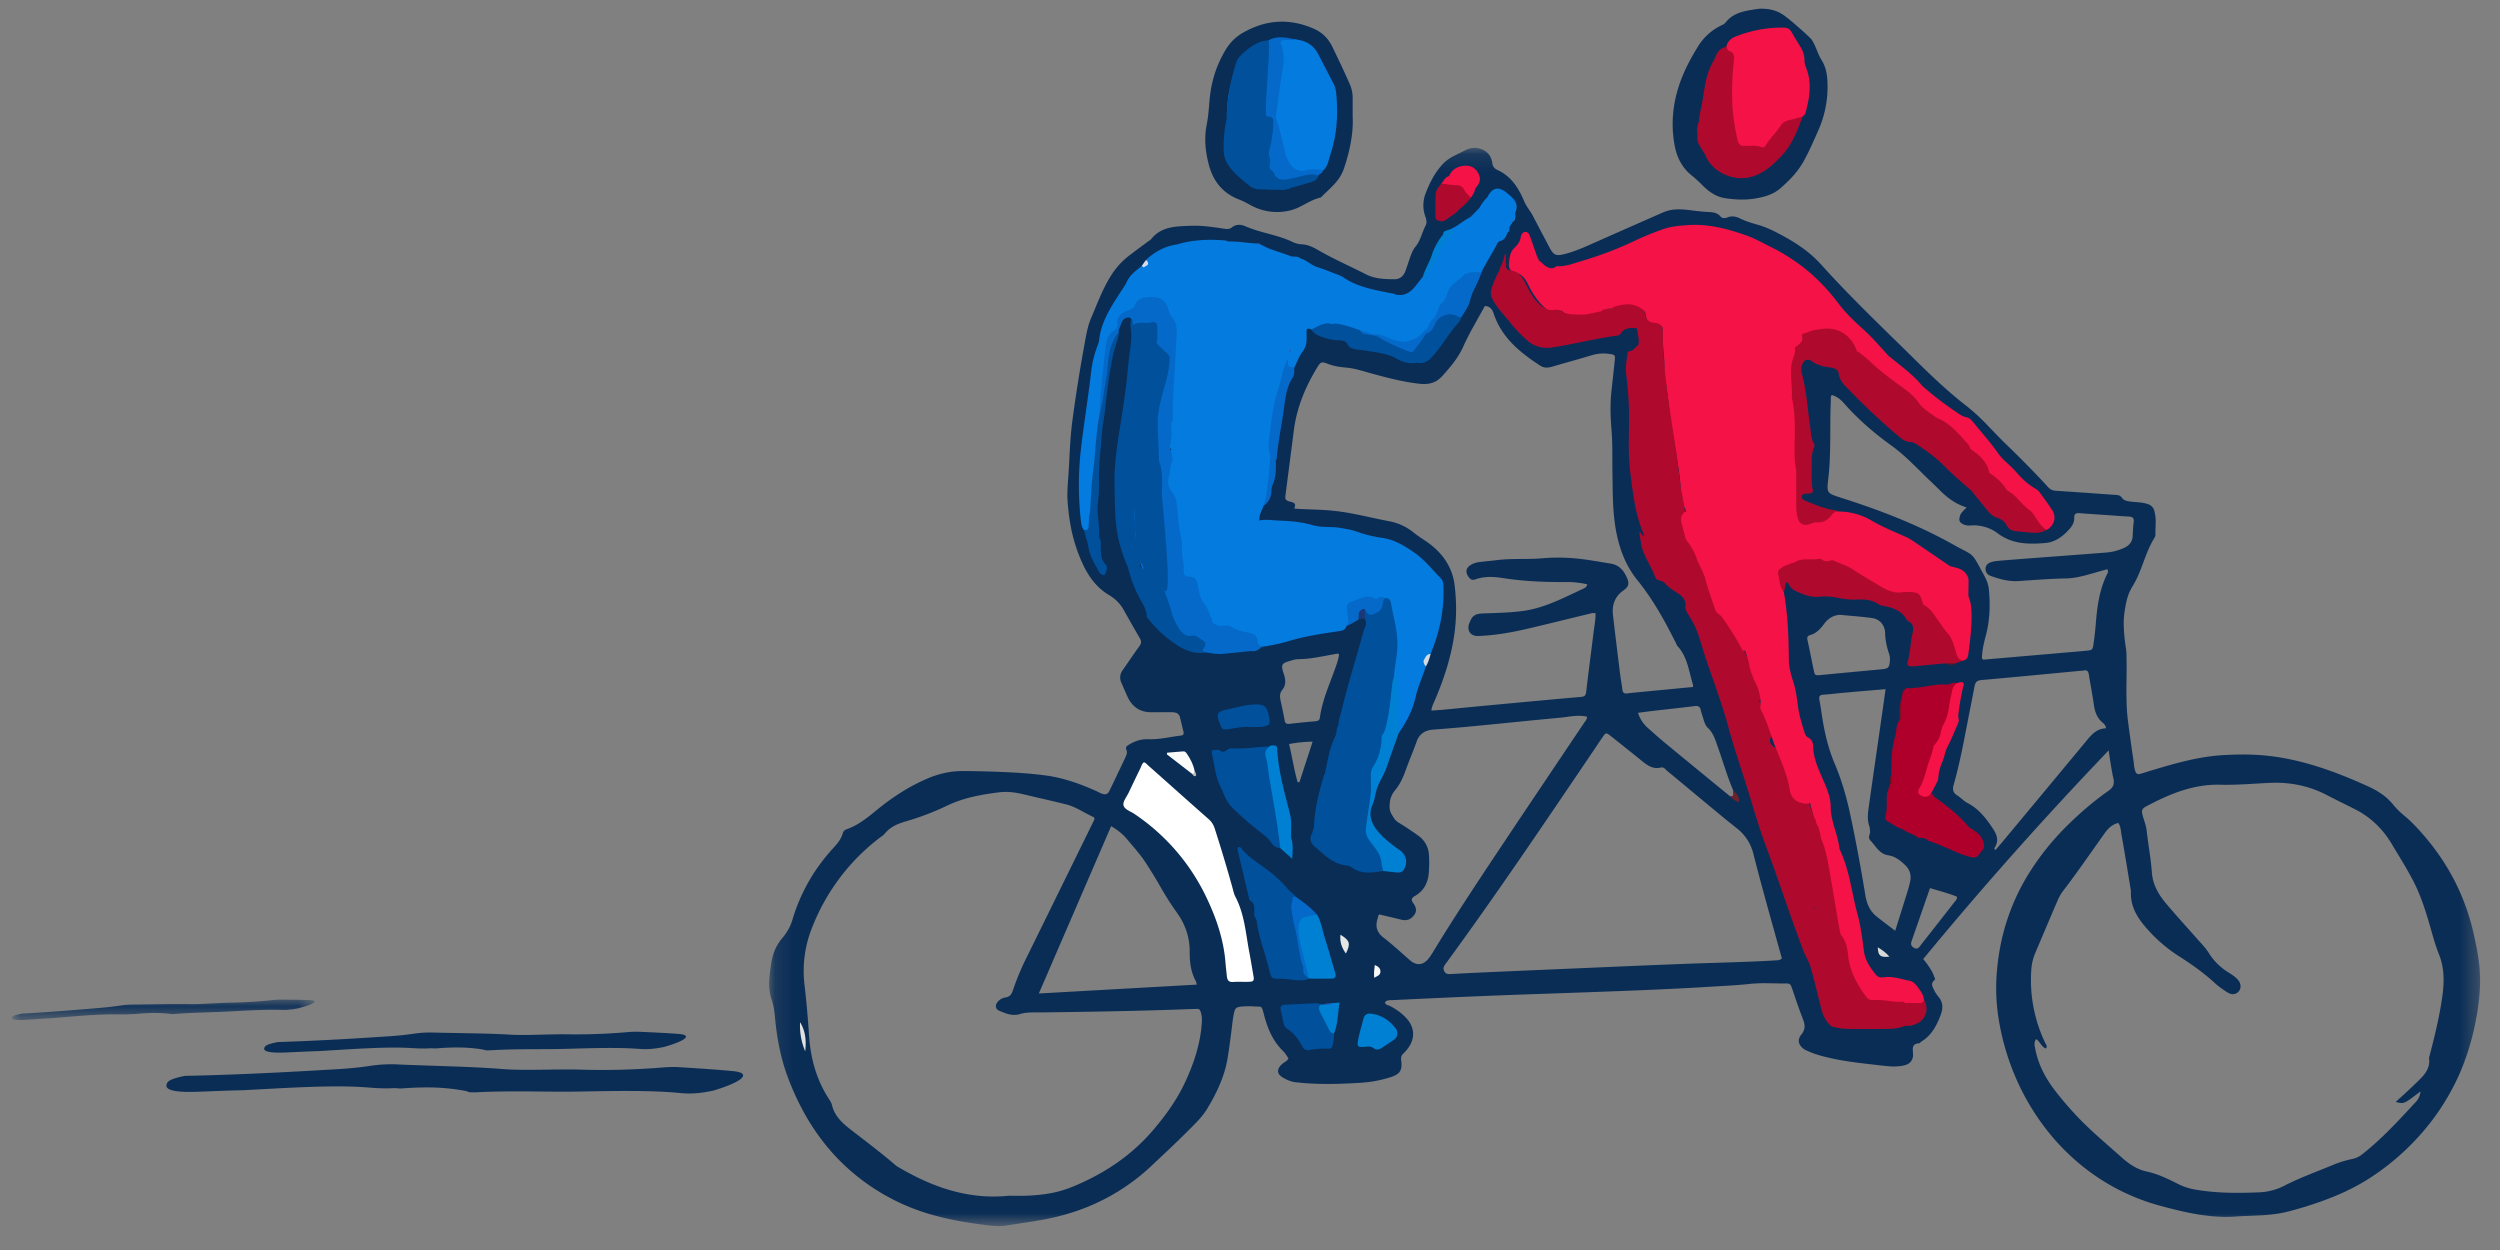 <svg xmlns="http://www.w3.org/2000/svg" xmlns:xlink="http://www.w3.org/1999/xlink" viewBox="0 0 144 72"><rect x="0" y="0" width="144" height="72" fill="#808080" stroke="none"/><defs><path id="a" d="M.13.129h98.55v62.104H.13z"/><path id="c" d="M0 .103h17.437v1.178H0z"/></defs><g fill="none" fill-rule="evenodd"><g transform="translate(44.174 8.389)"><mask id="b" fill="#fff"><use xlink:href="#a"/></mask><path fill="#0A2D56" d="M96.508 48.974c-.158 1.154-.436 2.283-.728 3.41-.018.07-.047.143-.038.211.056.467-.171.816-.477 1.127-.256.261-.524.51-.791.76-.213.2-.432.394-.653.596.339.108.455.098.761-.108.213-.144.415-.306.664-.494a.994.994 0 0 1-.291.63c-.975 1.053-1.941 2.113-3.08 3.002a1.344 1.344 0 0 1-.592.268 6.17 6.17 0 0 0-1.173.374c-.923.38-1.862.72-2.75 1.18a3.442 3.442 0 0 1-1.445.36c-1.208.051-2.415.051-3.614-.154a3.573 3.573 0 0 1-1.042-.339c-.574-.293-1.154-.573-1.795-.71-.575-.124-1.029-.449-1.466-.84-.83-.742-1.688-1.454-2.46-2.259a19.373 19.373 0 0 1-1.317-1.527c-.573-.737-1-1.54-1.17-2.464-.031-.172-.084-.34.056-.532.239.149.3.455.568.541.094-.147-.006-.24-.053-.34a8.396 8.396 0 0 1-.793-4.2c.023-.337.1-.66.232-.971.432-1.019.862-2.038 1.3-3.054.075-.172.17-.342.283-.49.836-1.092 1.61-2.225 2.409-3.343.202-.281.43-.511.789-.596.14.207.142.449.181.672.19 1.06.359 2.122.535 3.184.005.028.011.058.01.087-.046.935.442 1.63 1.041 2.28a8.524 8.524 0 0 0 1.671 1.42c.745.474 1.463.976 2.114 1.574.224.206.48.386.74.548.25.156.487.117.64-.06.16-.182.143-.458-.047-.675-.157-.177-.36-.302-.556-.428a3.461 3.461 0 0 1-1.113-1.102c-.193-.312-.454-.572-.696-.846-.59-.67-1.194-1.328-1.768-2.011-.436-.519-.768-1.082-.82-1.794-.06-.811-.213-1.615-.303-2.424-.034-.295-.147-.562-.224-.84-.081-.297-.057-.4.21-.543 1.334-.71 2.71-1.285 4.268-1.243.959.025 1.914-.066 2.87-.107 1.145-.048 2.222.165 3.237.694.534.278 1.075.54 1.613.81.918.46 1.621 1.139 2.144 2.014.441.738.903 1.464 1.292 2.234.428.85.699 1.753.961 2.662.14.488.274.982.464 1.453.319.786.313 1.587.202 2.403M77.153 23.436c-1.571.124-3.144.239-4.715.358-.514.04-1.028.078-1.541.124a1.771 1.771 0 0 0-.39.076c-.18.058-.314.183-.314.38 0 .184.09.334.28.403.528.193 1.06.342 1.634.303.898-.062 1.794-.132 2.692-.15.738-.014 1.413-.26 2.106-.447l.298-.085c.1.143.003.26-.048.366-.418.887-.537 1.836-.613 2.797a17.93 17.93 0 0 1-.123 1.084c-.056.413-.062.416-.472.453-.704.063-1.409.123-2.113.184l-3.698.319c-.041.003-.087.02-.149-.06-.001-.415.099-.854.214-1.283.242-.9.273-1.806.18-2.726-.03-.286-.135-.53-.268-.775-.78-1.437-.524-1.074-1.765-1.77-2.042-1.148-4.216-1.984-6.445-2.695-.864-.276-.863-.265-.765-1.125.17-1.493.077-2.993.143-4.49.005-.099-.025-.203.052-.313.29.076.518.262.708.478.816.928 1.747 1.727 2.751 2.45.837.604 1.523 1.372 2.268 2.074.17.16.34.324.505.49.43.428.905.79 1.533.981-.138.168-.309.277-.372.474-.088.276-.045.402.223.518a.827.827 0 0 0 .391.049 2.313 2.313 0 0 1 1.574.467c.83.619 1.787.624 2.74.542.554-.047 1.008-.39 1.377-.807.158-.179.282-.389.271-.628-.011-.28.128-.3.351-.28.514.044 1.029.073 1.542.108.412.028.824.063 1.236.084.21.01.33.068.296.312-.036.274-.044.55-.061.827-.021.327-.204.535-.493.666-.324.145-.666.24-1.02.267m-1.085 10.77a3790.41 3790.41 0 0 1-4.879 5.87c-.138.167-.281.33-.419.49-.067-.045-.08-.087-.055-.123.258-.389.145-.736-.091-1.094-.39-.589-.807-1.14-1.461-1.48-.218-.114-.39-.31-.6-.443-.238-.149-.283-.33-.21-.589.292-1.036.508-2.09.71-3.146.163-.843.331-1.683.492-2.527.042-.219.113-.356.383-.38 1.906-.168 3.81-.354 5.717-.534.058-.005.12.001.175-.014.218-.06.284.055.315.241.092.574.205 1.146.286 1.72.06.42.187.79.536 1.063a.496.496 0 0 1 .17.3c-.496.015-.79.31-1.069.645m-7.679 9.382c-.645.829-1.295 1.654-1.942 2.481-.092.116-.166.242-.355.148-.18-.088-.222-.216-.16-.392l1.062-3.058c.547.163 1.065.3 1.552.493.012.164-.088.242-.157.328m-2.54-1.19c-.051.24-.124.477-.197.713-.214.69-.432 1.38-.662 2.115-.4-.308-.753-.567-1.092-.843-.384-.313-.55-.741-.629-1.214a98.744 98.744 0 0 0-.883-4.713c-.214-.98-.493-1.946-.887-2.87-.433-1.017-.639-2.081-.79-3.162-.024-.173-.06-.343-.088-.516-.028-.168.012-.27.22-.282.41-.025.82-.08 1.23-.115.773-.07 1.547-.134 2.364-.204-.075.533-.144 1.031-.216 1.528-.254 1.77-.512 3.539-.76 5.31-.052.359-.082.722.046 1.078.03.08.022.172.037.258.029.181-.168.346.032.557.308.324.504.76 1.02.84.397.06.69.296.97.564.282.272.362.591.285.955m-5.558-12.21c-.12-.569-.228-1.14-.354-1.707-.034-.158-.003-.242.16-.289.359-.103.593-.363.803-.65.23-.31.53-.498.914-.514.628.06 1.247.1 1.858.187.428.061.723.41.737.86.011.415.092.807.227 1.193.05.141.056.286.045.431-.03.373-.098.431-.484.466-1.158.107-2.315.215-3.472.326-.356.034-.362.038-.434-.304m-2.277 16.749c-1.602.095-3.207.124-4.81.183-2.532.094-5.062.208-7.593.316-1.603.067-3.207.138-4.811.21-.455.02-.912.048-1.368.07-.16.008-.317.03-.415-.158-.095-.177-.02-.297.08-.433 2.917-3.982 5.67-8.075 8.436-12.159.205-.301.404-.607.613-.908.17-.249.197-.254.444-.06.609.482 1.217.967 1.82 1.455.315.254.633.482 1.077.372.177-.044.263.105.37.194 1.005.831 2.007 1.666 3.011 2.498.328.27.658.538.992.8.491.385.809.877.96 1.476.51 2.015 1.086 4.012 1.642 6.033-.151.12-.303.102-.448.111M38.1 46.839c-.298.37-.688.403-1.044.096-.51-.441-1-.906-1.537-1.315-.404-.31-.482-.663-.34-1.11.017-.055.028-.112.044-.167.003-.012.018-.023.05-.061.41.098.837.194 1.26.302.233.059.444.032.62-.127.212-.195.357-.438.085-.813-.146-.2-.127-.302.096-.43.511-.294.747-.764.791-1.337.026-.335.03-.667.01-1.002a1.444 1.444 0 0 0-.635-1.144c-.36-.254-.724-.503-1.1-.729a.84.84 0 0 1-.324-.336c-.18-.276-.236-.408-.196-.834a1.3 1.3 0 0 1 .309-.71c.285-.345.458-.741.608-1.154.197-.548.429-1.084.624-1.631.162-.46.485-.666.96-.7.764-.058 1.528-.122 2.29-.195 1.671-.16 3.342-.337 5.014-.49.506-.046 1.013-.185 1.554-.058-.002.166-.112.27-.189.385-1.506 2.243-3.015 4.483-4.514 6.73-1.418 2.126-2.837 4.25-4.164 6.432a3.63 3.63 0 0 1-.272.398m-5.398-25.8c-.69-.076-1.382-.078-2.073-.115-.073-.004-.146-.012-.252-.021.059-.17.105-.306-.153-.373-.403-.105-.39-.133-.336-.538.156-1.197.31-2.394.463-3.593.17-1.321.672-2.523 1.365-3.654.177-.29.25-.311.58-.181.347.136.704.19 1.074.221.47.04.92.19 1.372.315.936.257 1.87.507 2.842.615.546.062.97-.048 1.338-.465.457-.515.895-1.021 1.183-1.666.361-.81.829-1.57 1.249-2.347.296.016.428.197.505.429.456 1.39 1.519 2.25 2.692 3.012.216.14.44.122.678.053.76-.222 1.527-.43 2.286-.66a2.31 2.31 0 0 1 .96-.08c.383.046.397.064.357.43-.06.55-.118 1.099-.18 1.649-.084.755-.07 1.509-.006 2.265.071.828.042 1.659.056 2.488.017 1.004.004 2.009.15 3.006.169 1.17.538 2.275 1.291 3.205.92 1.134 1.607 2.398 2.252 3.69.013.027.016.06.035.08.598.63.668 1.468.91 2.237.01.026.002.057.002.14l-3.088.296c-.235.023-.47.044-.704.075-.162.02-.248-.033-.271-.2-.046-.345-.106-.689-.15-1.035a444.449 444.449 0 0 1-.393-3.25c-.07-.588.088-1.086.601-1.447.3-.21.347-.389.209-.713-.18-.422-.45-.753-.943-.832-.682-.109-1.36-.24-2.051-.302a10.801 10.801 0 0 0-1.898-.004c-.85.073-1.71-.002-2.56.1-.35.043-.703.073-1.054.117-.16.02-.317.061-.461.143-.32.185-.37.427-.155.725.099.138.213.191.377.132.529-.194 1.063-.159 1.611-.075 1.182.182 2.374.234 3.569.227a5.19 5.19 0 0 1 1.27.13c-.034.167-.165.223-.276.275-1.105.51-2.184 1.09-3.416 1.258-.76.104-1.527.115-2.292.143-.488.018-.646.127-.814.581-.15.404.078.736.516.72.93-.034 1.845-.189 2.75-.398 1.202-.279 2.4-.578 3.6-.869.127-.03.252-.075.408-.047.013.374-.067.742-.112 1.112-.14 1.14-.292 2.28-.425 3.421-.024.194-.078.27-.288.288-1.892.165-3.784.343-5.676.52-.762.071-1.525.149-2.287.22-.219.02-.437.032-.662.049.01-.212.1-.366.167-.525.544-1.262.977-2.568 1.16-3.922.125-.925.122-1.89.003-2.817-.137-1.063-.763-1.906-1.675-2.511-.232-.156-.465-.305-.682-.48a3.101 3.101 0 0 0-1.384-.648c-1.056-.198-2.093-.48-3.164-.6m-.06 9.32c-.307.847-.669 1.673-.787 2.574-.02.159-.108.21-.264.224-.498.04-.994.092-1.49.149-.183.021-.255-.038-.285-.223-.063-.385-.158-.766-.234-1.15-.04-.202-.05-.397.099-.578.228-.275.203-.582.097-.905-.187-.569-.148-.632.427-.792.128-.036.26-.077.389-.077.74-.002 1.454-.182 2.177-.302.053-.009.11-.046.184.025-.044.36-.187.707-.314 1.056m-1.968 6.306-.102-.001c-.209-.71-.31-1.445-.495-2.196a7.737 7.737 0 0 1 1.357-.138l-.76 2.335m23.112-4.168c.033.14.08.28.123.418.07.223.125.466.295.627.327.307.433.713.574 1.108.298.834.538 1.689.888 2.505.102.325.083.362-.176.332-1.245-1.02-2.49-2.039-3.732-3.064-.34-.278-.666-.573-.994-.863a1.952 1.952 0 0 1-.589-.89c.335-.044.636-.086.937-.12.774-.09 1.55-.169 2.323-.267.197-.025.307.018.351.214M25.053 50.452c-.07 1.27-.468 2.45-1.01 3.588-.455.954-1.066 1.799-1.75 2.61-1.287 1.524-2.88 2.579-4.726 3.333-.854.349-1.721.466-2.619.501-.338.013-.677.002-1.016.002-2.348.24-4.434-.507-6.406-1.676-.075-.045-.142-.103-.208-.16-.825-.706-1.695-1.354-2.55-2.02-.47-.367-.885-.77-1.023-1.378-.03-.123-.107-.24-.178-.349-.728-1.117-1.054-2.357-1.143-3.668a56.148 56.148 0 0 0-.26-2.913 6.715 6.715 0 0 1 .46-3.336 11.973 11.973 0 0 1 3.827-5.085c.116-.09.252-.165.34-.276.33-.412.792-.581 1.277-.723a15.14 15.14 0 0 0 2.298-.88c.963-.464 2.008-.654 3.063-.779.471-.055.938.02 1.4.132.8.193 1.604.367 2.403.568.56.14 1.033.48 1.552.717.133.06.073.166.027.26-.18.365-.358.733-.538 1.098A6161.268 6161.268 0 0 1 14.9 46.88a14.34 14.34 0 0 0-.716 1.734c-.08.233-.164.417-.455.452a.715.715 0 0 0-.418.232c-.184.199-.166.43.079.535.375.16.754.32 1.19.187.413-.125.849-.09 1.274-.094 2.888-.036 5.774-.085 8.66-.196.072-.003.148.004.22-.006.17-.023.22.064.265.212.052.172.064.34.054.516M19.827 39.2c.389.221.689.472.939.775.364.439.753.864 1.06 1.34.284.437.56.882.818 1.336.302.533.627 1.05.985 1.548.483.672.73 1.43.724 2.248-.004.595.066 1.157.354 1.684.027.048.03.107.052.194l-9.096.511 4.164-9.636m78.847 9.224a8.618 8.618 0 0 0-.083-1.546c-.07-.51-.175-1.014-.29-1.519a12.833 12.833 0 0 0-1.093-3.018 12.917 12.917 0 0 0-1.053-1.707 14.198 14.198 0 0 0-1.375-1.617c-.188-.19-.4-.362-.604-.54a4.031 4.031 0 0 1-.477-.486 3.27 3.27 0 0 0-.673-.636 4.796 4.796 0 0 0-.796-.448c-1.545-.704-3.122-1.305-4.805-1.62-.052-.009-.104-.02-.156-.028a10.627 10.627 0 0 0-.396-.062c-.032-.005-.06-.01-.091-.013a11.74 11.74 0 0 0-.389-.046l-.051-.005a17.114 17.114 0 0 0-.355-.03l-.084-.005a14.35 14.35 0 0 0-.387-.019c-.025-.002-.05-.002-.076-.003-.116-.003-.23-.005-.347-.006h-.067a19.953 19.953 0 0 0-.807.019l-.113.005c-.132.006-.264.015-.397.024a9.936 9.936 0 0 0-.563.058c-1.158.148-2.274.478-3.39.81-.167.05-.334.102-.5.155l-.133.04a.465.465 0 0 1-.06.015c-.007 0-.012 0-.018.002a.22.22 0 0 1-.033.003h-.011a.236.236 0 0 1-.046-.01.107.107 0 0 1-.027-.011l-.01-.005a.123.123 0 0 1-.03-.026.222.222 0 0 1-.028-.035l-.009-.014-.016-.033-.008-.014-.02-.056a1.27 1.27 0 0 1-.051-.225l-.01-.076c-.01-.1-.019-.2-.034-.3a96.312 96.312 0 0 1-.319-2.29c-.127-1.016-.073-2.035-.074-3.054 0-.145-.002-.29-.004-.436l-.003-.162v-.005a3.566 3.566 0 0 0-.029-.487 9.742 9.742 0 0 1-.13-1.377 4.93 4.93 0 0 1 .063-.835c.062-.377.131-.739.288-1.078.038-.081.079-.161.126-.239a5.83 5.83 0 0 0 .454-.908c.043-.104.083-.21.123-.316.128-.34.25-.683.398-1.016a5.27 5.27 0 0 1 .303-.582.458.458 0 0 0 .066-.147.222.222 0 0 0 .005-.054 6.5 6.5 0 0 1 .004-.342c.004-.11.009-.22.01-.33a2.448 2.448 0 0 0-.07-.674.545.545 0 0 0-.388-.419c-.327-.115-.668-.1-1.001-.145a1.278 1.278 0 0 1-.277-.059.487.487 0 0 1-.22-.172c-.092-.137-.233-.146-.377-.154-.02 0-.038-.003-.057-.003-.538-.037-1.076-.077-1.614-.115-.578-.04-1.157-.08-1.736-.117a.78.78 0 0 1-.196-.034.575.575 0 0 1-.21-.127.561.561 0 0 1-.05-.048 37.37 37.37 0 0 0-.599-.643 65.096 65.096 0 0 0-1.86-1.866 20.433 20.433 0 0 1-.278-.275c-.183-.185-.362-.374-.542-.561-.091-.094-.181-.188-.272-.28a11.2 11.2 0 0 0-1.151-1.052c-1.41-1.088-2.646-2.36-3.91-3.598-.38-.369-.757-.739-1.134-1.11-1.132-1.114-2.25-2.241-3.312-3.421a6.783 6.783 0 0 0-1.24-1.076c-.27-.187-.553-.36-.843-.521-.527-.292-1.06-.572-1.647-.73a8.531 8.531 0 0 1-.197-.057c-.089-.027-.178-.054-.265-.085a4.48 4.48 0 0 1-.527-.218l-.02-.01-.081-.032a1.671 1.671 0 0 0-.08-.025l-.022-.006a.93.93 0 0 0-.083-.018h-.003a.86.86 0 0 0-.082-.009h-.021a.58.58 0 0 0-.087.002h-.004a.75.75 0 0 0-.2.049l-.046.017-.016.004-.036.01-.02.003-.032.005-.022.002-.026.002-.005-.001c-.011 0-.023-.002-.032-.003l-.025-.002-.033-.01c-.007-.003-.014-.003-.021-.007a.261.261 0 0 1-.035-.018c-.005-.005-.012-.006-.018-.01a.269.269 0 0 1-.046-.045.764.764 0 0 0-.075-.075l-.023-.016a.678.678 0 0 0-.329-.137 2.314 2.314 0 0 0-.294-.027 9.621 9.621 0 0 1-.576-.049 20.511 20.511 0 0 1-.347-.042c-.056-.008-.114-.014-.17-.02l-.023-.004-.164-.017-.03-.003-.163-.011-.028-.001a5.245 5.245 0 0 0-.166-.005h-.04c-.022 0-.044 0-.066.002l-.047.002-.062.004-.048.003a.6.6 0 0 1-.061.006c-.016.002-.031.005-.047.006l-.061.01-.048.008-.061.013-.047.01-.064.017c-.015.005-.029.01-.043.013a1.1 1.1 0 0 0-.07.023c-.013.005-.026.008-.037.013-.035.013-.07.027-.103.042h-.003c-1.302.575-2.607 1.146-3.908 1.725-.576.256-1.15.518-1.765.676a5.13 5.13 0 0 1-.128.03l-.062.012-.03.006a1.036 1.036 0 0 1-.052.007l-.03.002c-.015.002-.031.002-.046.003h-.024a.636.636 0 0 1-.072-.005l-.014-.002a.455.455 0 0 1-.128-.05.4.4 0 0 1-.055-.04l-.015-.014a.505.505 0 0 1-.041-.043l-.012-.014a.77.77 0 0 1-.05-.068l-.011-.017a.83.83 0 0 1-.058-.093 1.914 1.914 0 0 1-.054-.099l-.719-1.363c-.078-.152-.159-.303-.237-.455l-.026-.048c-.147-.264-.348-.492-.467-.776-.22-.527-.492-1.014-.901-1.388a2.524 2.524 0 0 0-.656-.433.468.468 0 0 1-.286-.405 1.216 1.216 0 0 0-.032-.152 1.17 1.17 0 0 0-.04-.113.82.82 0 0 0-.05-.101L41.65.608a.742.742 0 0 0-.129-.168.879.879 0 0 0-.098-.089c-.005-.006-.013-.01-.02-.015a.761.761 0 0 0-.07-.048c-.01-.005-.018-.011-.027-.017a.948.948 0 0 0-.085-.043l-.013-.007a1.105 1.105 0 0 0-.102-.038l-.028-.008a.758.758 0 0 0-.082-.021l-.031-.007a1.446 1.446 0 0 0-.11-.015h-.004c-.034-.003-.069-.003-.104-.003-.023 0-.05.003-.074.005-.02.002-.037.002-.057.005a1.19 1.19 0 0 0-.077.014l-.052.01c-.029.008-.057.018-.087.028-.014.005-.029.008-.043.014a1.28 1.28 0 0 0-.123.056h-.002c-.063.035-.128.066-.19.099l-.478.237a2.2 2.2 0 0 0-.377.234 2.177 2.177 0 0 0-.32.298 4.33 4.33 0 0 0-.532.76c-.15.27-.275.554-.388.846a1.898 1.898 0 0 0-.016 1.362.93.93 0 0 1 .06.325.432.432 0 0 1-.049.182c-.04.075-.075.15-.107.229-.141.334-.232.69-.474.984-.09.108-.156.232-.214.361-.066.152-.117.311-.17.467-.065.194-.127.388-.2.579a.871.871 0 0 1-.044.1.218.218 0 0 1-.02.034.5.5 0 0 1-.034.059l-.026.034-.038.047-.032.03c-.013.012-.026.027-.04.039-.012.008-.025.015-.037.024-.016.01-.03.021-.046.03-.013.008-.027.012-.042.02-.016.006-.032.015-.05.021-.014.005-.03.007-.045.012-.02.004-.037.01-.056.013l-.051.004c-.018.001-.036.005-.056.005h-.008c-.472-.006-.94-.011-1.392-.175-.05-.018-.1-.038-.15-.06l-.092-.043c-.348-.177-.7-.347-1.051-.517a41.469 41.469 0 0 1-.813-.4 17.89 17.89 0 0 1-.922-.495 2.958 2.958 0 0 0-.481-.233 1.582 1.582 0 0 0-.466-.093 1.17 1.17 0 0 1-.26-.04 1.47 1.47 0 0 1-.249-.092 5.268 5.268 0 0 0-.665-.263c-.68-.223-1.39-.352-2.049-.64a1.375 1.375 0 0 0-.083-.033l-.007-.002a.892.892 0 0 0-.083-.024l-.01-.003a1.34 1.34 0 0 0-.095-.018.852.852 0 0 0-.1-.004l-.03.001h-.023l-.029.004-.023.005a.348.348 0 0 0-.053.011c-.01.003-.02.005-.028.009-.008.003-.016.004-.024.008-.01.002-.019.007-.03.011l-.02.01c-.011.004-.021.01-.031.016a.432.432 0 0 0-.054.032l-.017.01a.946.946 0 0 0-.049.038.305.305 0 0 1-.07.045l-.042.017-.018.005a.449.449 0 0 1-.06.013h-.001a.54.54 0 0 1-.066.003l-.006.001h-.015l-.05-.003-.02-.002a.666.666 0 0 1-.07-.009h-.007l-.216-.032a5.76 5.76 0 0 0-.23-.033c-.03-.005-.058-.01-.087-.013l-.143-.019a3.504 3.504 0 0 0-.095-.011l-.137-.017-.096-.01-.136-.013a7.803 7.803 0 0 0-.234-.017l-.095-.004a8.36 8.36 0 0 0-.458-.002c-.113.005-.227.008-.34.014-.408.017-.814.05-1.183.192a1.759 1.759 0 0 0-.767.565.49.49 0 0 1-.129.1 2.08 2.08 0 0 0-.046.032c-.365.272-.732.54-1.092.816a4.33 4.33 0 0 0-.983 1.057 7.41 7.41 0 0 0-.463.823 8.266 8.266 0 0 0-.12.25c-.154.334-.294.675-.435 1.015-.064.154-.127.306-.192.457a2.815 2.815 0 0 0-.073.187c-.158.442-.234.933-.321 1.407a90.817 90.817 0 0 0-.67 4.223 20.787 20.787 0 0 0-.149 1.609l-.023.403c-.021.403-.04.806-.067 1.21l-.013.178c-.003.06-.009.12-.013.18a16.27 16.27 0 0 0-.031.54c-.006.179-.007.359.004.54a13.45 13.45 0 0 0 .135 1.223 9.21 9.21 0 0 0 .793 2.568c.105.216.222.422.354.617a3.807 3.807 0 0 0 .444.544 3.331 3.331 0 0 0 .682.532 2.281 2.281 0 0 1 .844.875 120.76 120.76 0 0 0 .91 1.596c.103.173.096.302-.024.467-.082.112-.163.225-.242.339-.24.34-.472.686-.712 1.026a.708.708 0 0 0-.081.74c.118.267.23.536.352.8l.003.006c.017.036.033.07.051.103l.02.034.038.068c.008.013.017.025.025.04l.037.054.03.039c.012.017.024.034.038.05l.03.036.04.045.035.034a.602.602 0 0 0 .042.04l.036.03a.855.855 0 0 0 .044.037c.012.01.027.019.039.028l.046.032.042.026.048.027.044.022a.515.515 0 0 0 .097.043l.052.019.048.016.056.015a.851.851 0 0 0 .05.013l.058.012.054.008a1.246 1.246 0 0 0 .115.013 1.23 1.23 0 0 0 .12.006c.03.001.061.002.092.001.137-.003.273-.005.408-.005h.097c.215 0 .43.002.644.003a.802.802 0 0 1 .217.034.343.343 0 0 1 .224.253c.031.114.058.229.086.343.04.169.079.337.12.504.02.082.007.138-.037.172a.217.217 0 0 1-.11.04 6.806 6.806 0 0 0-.229.029l-.089.013-.143.022c-.054.01-.11.018-.164.027l-.128.02a7.21 7.21 0 0 1-.146.023l-.096.014a3.284 3.284 0 0 1-.233.03l-.129.014-.102.008a5.944 5.944 0 0 1-.128.007l-.101.003-.053.002c-.048 0-.096-.001-.144-.004h-.12l-.066.003a2.254 2.254 0 0 0-.08.007l-.064.008-.08.014a1.513 1.513 0 0 0-.138.033.785.785 0 0 0-.06.017l-.076.026-.055.02c-.027.01-.054.023-.08.034l-.05.023c-.03.013-.058.028-.087.044l-.042.021a3.127 3.127 0 0 0-.126.073.623.623 0 0 0-.102.073c-.055.05-.073.111-.034.213.002.007.003.013.007.02.058.137.003.284-.063.42l-.45.947c-.15.316-.3.631-.453.946a.885.885 0 0 1-.038.07l-.01.017c-.011.017-.022.034-.034.049l-.006.006a.248.248 0 0 1-.04.04l-.01.008a.17.17 0 0 1-.037.021l-.01.005a.19.19 0 0 1-.048.013H19.5l-.024.002h-.024l-.01-.001a.45.45 0 0 1-.063-.01l-.015-.005a.617.617 0 0 1-.074-.022c-.067-.023-.129-.056-.193-.088a1.558 1.558 0 0 0-.086-.042 18.227 18.227 0 0 0-.721-.307 10.508 10.508 0 0 0-1.528-.483 7.734 7.734 0 0 0-.73-.13c-.56-.073-1.12-.122-1.683-.157a61.53 61.53 0 0 0-3.037-.094l-.166.003c-.04 0-.078 0-.117.002l-.135.01-.116.009-.135.016-.112.016c-.045.006-.09.016-.135.024-.036.007-.072.012-.109.02l-.138.031c-.035.01-.07.016-.104.025-.048.012-.095.027-.143.041l-.096.027a2.898 2.898 0 0 0-.154.053l-.083.027a6.647 6.647 0 0 0-.234.091 10.713 10.713 0 0 0-1.688.888c-.438.28-.86.587-1.265.918-.547.446-1.082.898-1.763 1.142a.404.404 0 0 0-.182.112.3.3 0 0 0-.064.119 1.49 1.49 0 0 1-.085.228c-.101.213-.25.4-.41.572l-.007.009-.022.024a11.29 11.29 0 0 0-.827 1.008 10.363 10.363 0 0 0-1.55 3.142 2.834 2.834 0 0 1-.56 1.032 2.767 2.767 0 0 0-.596 1.151c-.036.14-.063.282-.084.43-.041.29-.082.582-.096.872a3.056 3.056 0 0 0 .133 1.116l.039.12c.023.08.043.162.062.242l.024.123a5.929 5.929 0 0 1 .067.494c.106 1.179.314 2.34.725 3.45a15.4 15.4 0 0 0 .842 1.885l.136.252a12.882 12.882 0 0 0 1.296 1.905c.193.234.395.46.605.68a12.118 12.118 0 0 0 5.414 3.24c.448.128.902.236 1.361.326l.303.057c.406.073.814.134 1.224.188l.197.026.073.009.178.022c.019.001.036.004.056.006.073.007.145.014.217.019.016 0 .033 0 .05.002.058.003.116.005.175.006h.066c.045 0 .09-.002.134-.005l.064-.002a2.51 2.51 0 0 0 .197-.023c.512-.079 1.027-.154 1.538-.238.17-.028.342-.057.512-.087.458-.08.904-.182 1.341-.306a11.912 11.912 0 0 0 5.035-2.855c.67-.635 1.349-1.261 2-1.914.413-.414.855-.826 1.153-1.317.435-.718.815-1.471 1.04-2.282a6.12 6.12 0 0 0 .13-.57l.03-.175c.059-.364.106-.73.155-1.096a32.068 32.068 0 0 0 .098-.784c.022-.18.047-.36.082-.538.046-.247.09-.353.22-.406a.489.489 0 0 1 .055-.018l.023-.005a1.568 1.568 0 0 1 .227-.03c.054-.004.11-.006.164-.008h.055a.953.953 0 0 1 .077-.003l.028.001a3.327 3.327 0 0 1 .193.004c.062.002.124.006.186.01h.003c.365.021.373-.069.492.395a7.758 7.758 0 0 0 .227.745c.097.26.213.512.357.75.15.246.329.477.549.69.122.117.203.276.299.41a.57.57 0 0 1-.212.21l-.034.022c-.045.03-.09.06-.128.096a.916.916 0 0 0-.147.168c-.12.183-.105.354.055.503.002.003.006.005.009.007a.892.892 0 0 0 .174.121.43.43 0 0 0 .047.026l.076.04.083.039c.155.069.317.122.494.142.155.017.31.032.466.045l.153.01c.104.008.207.015.31.02.063.004.127.005.19.007.091.004.184.008.275.01l.206.002c.086.001.172.003.26.003l.278-.003.194-.002.295-.01c.06 0 .12-.003.179-.004l.336-.016.136-.006.47-.027.005-.001a7.046 7.046 0 0 0 1.689-.315c.42-.131.609-.288.645-.6.006-.052.008-.108.006-.17a2.12 2.12 0 0 0-.017-.198.512.512 0 0 1 .014-.244.366.366 0 0 1 .1-.146c.047-.044.092-.092.136-.142.043-.05.085-.101.126-.153.428-.556.412-1.187-.046-1.715a2.587 2.587 0 0 0-.216-.22 3.457 3.457 0 0 0-.698-.485.625.625 0 0 0-.063-.033.382.382 0 0 0-.071-.029c-.082-.027-.172-.05-.204-.135a.217.217 0 0 1-.01-.056.292.292 0 0 1 .156-.099.488.488 0 0 1 .087-.015c.039-.003.078-.004.116-.005h.056l1.357-.064c1.358-.063 2.716-.126 4.073-.18l1.392-.054c1.392-.05 2.783-.096 4.175-.146l.065-.002c1.817-.066 3.634-.131 5.45-.224.59-.03 1.18-.063 1.772-.1.777-.048 1.554-.08 2.33-.165h.001c.08-.009.16-.016.24-.021l.075-.004.17-.008.08-.002.185-.004h.072l.103.001a10.25 10.25 0 0 1 .305.005 15.59 15.59 0 0 1 .389.007l.123.001.16.002h.225l.032.002c.01 0 .02 0 .03.003.011.001.02.005.03.007l.024.007.023.014.02.01c.007.005.012.012.018.018l.016.014c.005.007.009.015.014.02.004.007.01.013.013.02a.148.148 0 0 1 .011.023l.011.02.007.021.03.081c.202.593.399 1.186.626 1.77.08.206.13.388.09.572a.756.756 0 0 1-.091.224.922.922 0 0 1-.083.117.733.733 0 0 0-.095.15.548.548 0 0 0-.04.11c-.01.043-.01.085-.01.127.005.07.027.138.062.202a.81.81 0 0 0 .365.318c.377.18.77.3 1.17.395a14.012 14.012 0 0 0 1.153.228c.673.107 1.351.174 2.026.254h.001l.164.019.052.004.115.011.063.006c.035.001.07.004.104.006l.067.002a1.957 1.957 0 0 0 .175.004c.019 0 .037 0 .056-.002l.09-.003.055-.004c.032-.002.065-.006.097-.01l.048-.005c.048-.006.095-.014.143-.023.217-.043.371-.126.465-.256a.653.653 0 0 0 .109-.42c-.012-.283-.096-.585.348-.61.048-.004.088-.075.137-.105a1.932 1.932 0 0 0 .305-.226c.3-.267.503-.603.664-.967.05-.11.095-.223.138-.338.138-.362.148-.704-.11-1.024-.09-.114-.186-.231-.245-.362a1.645 1.645 0 0 0-.045-.088c-.086-.17-.177-.346.039-.527.042-.035.041-.074.027-.115-.015-.04-.043-.08-.054-.12a.508.508 0 0 0-.018-.056c-.085-.237-.315-.57-.49-.791l-.053-.064c-.02-.026-.04-.05-.058-.07a213.444 213.444 0 0 1 4.551-5.343 220.376 220.376 0 0 1 5.41-5.917c.237-.252.477-.505.72-.76l.003.017.08.53.044.276c.036.213.068.427.113.639.006.03.012.06.02.09a.91.91 0 0 1 .027.391c-.03.146-.123.263-.304.39-.397.28-.78.576-1.15.886-.37.31-.727.635-1.074.973a15.224 15.224 0 0 0-2.26 2.747 12.388 12.388 0 0 0-1.775 4.556 14 14 0 0 0-.133.944l-.022.236a11.912 11.912 0 0 0-.04 1.417c.015.394.05.788.107 1.183a14.14 14.14 0 0 0 1.204 3.997 13.588 13.588 0 0 0 1.908 2.976 13.295 13.295 0 0 0 .907.966 13.722 13.722 0 0 0 .853.75 12.204 12.204 0 0 0 4.53 2.284l.247.067.074.019.173.045.095.023c.052.013.104.028.157.04l.098.024.155.037.099.023.158.036.094.02c.06.014.12.026.181.039l.07.014.253.049.047.008.204.036c.03.004.059.01.088.013l.166.025c.033.004.066.01.099.013l.156.02.102.013.157.015.1.01.166.011.09.007.207.01.051.001c.085.003.171.004.257.004.062 0 .124-.002.186-.004.032 0 .063 0 .095-.002.091-.003.184-.008.275-.015h.007c.123-.008.245-.016.367-.022.382-.019.764-.028 1.144-.051a10.638 10.638 0 0 0 .732-.069 6.705 6.705 0 0 0 .837-.167 20.98 20.98 0 0 0 2.481-.812c.228-.093.454-.19.676-.293l.048-.023a12.061 12.061 0 0 0 1.798-1.035 14.227 14.227 0 0 0 3.216-3.081c.497-.66.936-1.367 1.314-2.127.285-.571.52-1.158.718-1.76.145-.447.269-.9.372-1.364.18-.812.31-1.622.343-2.455" mask="url(#b)"/></g><path fill="#0A2D56" d="M104.347 2.275c.25.371.339.808.577 1.187.226.357.308.743.332 1.164a6.13 6.13 0 0 1-.525 2.89c-.269.61-.528 1.22-.858 1.803-.337.593-.806 1.08-1.326 1.53-.44.38-1.007.522-1.562.603-.524.076-1.074.045-1.606-.033-.538-.08-.954-.382-1.312-.741a7.172 7.172 0 0 0-.61-.559c-.593-.469-.885-1.091-1.008-1.794-.285-1.62.03-3.155.776-4.623.171-.34.363-.672.563-.998a3.2 3.2 0 0 1 1.434-1.276c.145-.066.214-.196.318-.297.198-.19.5-.412 1.206-.537.156-.028.54-.094.69-.094.479-.001.909.096 1.31.376.415.288 1.524 1.287 1.6 1.4M77.913 6.683c.053.98-.16 2.02-.51 3.047-.246.72-.83 1.138-1.322 1.645-.62.134-1.117.574-1.701.729a3.136 3.136 0 0 1-2.3-.262c-.231-.122-.46-.256-.703-.348-.977-.37-1.524-1.098-1.766-2.068-.187-.743-.258-1.49-.102-2.263.147-.73.124-1.487.278-2.221.16-.77.444-1.493.863-2.16a2.73 2.73 0 0 1 .996-.926c1.32-.74 2.676-.806 4.06-.188.467.21.81.56 1.03 1.012.355.73.704 1.464 1.03 2.208a2 2 0 0 1 .147.81v.985"/><path fill="#F51246" d="M113.378 34.346c.127.28.166.573.18.88.032.81-.074 1.607-.176 2.407-.022.177-.059.344-.263.405-.277.108-.427-.037-.496-.274-.332-1.137-1.044-2.029-1.862-2.856-.03-.032-.07-.063-.079-.104-.11-.526-.506-.621-.964-.624a.462.462 0 0 1-.12-.052c-.698-.482-1.384-.975-1.932-1.632a.81.81 0 0 0-.575-.297c-.484-.03-.895-.26-1.32-.45-.896-.398-1.981-.088-2.519.727-.708.446-.71.446-.557 1.292.02.11-.02.23.055.332.23 1.292.28 2.598.287 3.906.001.45.137.892.272 1.32.138.435.189.877.25 1.324.07.533.226 1.05.39 1.562.036.113.092.215.205.272.23.116.28.323.287.55.014.519.192.998.388 1.466.27.646.619 1.283.621 1.985.002.838.412 1.571.5 2.379a.303.303 0 0 0 .025.083c.563 1.171.676 2.461 1.013 3.693.195.715.282 1.45.381 2.183.07.512.37.928.685 1.326.11.137.279.17.443.145.514-.081.992.104 1.48.195.299.055.464.341.632.577.108.154.202.324.207.522.084.24-.101.272-.257.297a2.34 2.34 0 0 1-.742-.009c-.58-.09-1.165-.138-1.752-.152-.34-.008-.58-.126-.781-.4-.504-.683-.848-1.423-.95-2.271-.051-.42-.162-.828-.393-1.194-.27-.771-.315-1.586-.462-2.38-.198-1.065-.336-2.142-.675-3.179-.073-.244-.136-.492-.203-.738-.636-2.402-1.185-4.827-2.124-7.14-.203-.496-.233-1.047-.383-1.564-.101-.348-.172-.729-.658-.752a.371.371 0 0 1-.257-.222c-.093-.413-.305-.78-.464-1.167-.349-.855-.893-1.605-1.448-2.302-1.245-1.563-1.471-3.511-2.26-5.239-.098-.343-.142-.695-.205-1.045.03-1.194-.214-2.365-.316-3.548-.05-.577-.117-1.16-.12-1.734-.004-1.018-.14-2.029-.109-3.045a2.116 2.116 0 0 0-.095-.689c-.143-.457-.19-.898.03-1.354.123-.257.019-.454-.297-.489-.074-.009-.148-.038-.218-.027a5.093 5.093 0 0 1-1.699-.017c-.269-.046-.486.173-.7.326a.812.812 0 0 0-.082.109.546.546 0 0 1-.09.096.39.39 0 0 1-.107.064c-.131.046-.276.021-.407.07a6.02 6.02 0 0 0-.104.057 1.636 1.636 0 0 1-.16.094 3.501 3.501 0 0 1-.853.184c-.507-.01-1.034.072-1.475-.28-.159-.15-.308-.307-.364-.527-.073-.295-.189-.578-.27-.87-.129-.465-.128-.89.299-1.218.522.03.992-.169 1.476-.31a20.7 20.7 0 0 0 3.041-1.164 16.68 16.68 0 0 1 1.631-.664c.449-.157.913-.192 1.385-.227 1.19-.089 2.3.208 3.403.598.516.182.978.458 1.464.693.507.247.972.54 1.428.86.945.661 1.737 1.474 2.424 2.389.407.54.898 1.002 1.397 1.453.523.473.98 1.002 1.451 1.52-.053.244-.137.306-.391.181-.419-.205-.83-.439-1.17-.759a7.484 7.484 0 0 0-.989-.791c-.498-.33-1.035-.221-1.559-.025-.74.106-.925.72-1.156 1.264-.337.792-.245 1.638-.14 2.448.132 1.013.14 2.022.139 3.036-.001.42.006.84.084 1.255.01.65.003 1.3.005 1.95 0 .218.006.434.062.645.097.364.235.451.605.369.45-.101.935-.115 1.249-.54.08-.108.23-.115.364-.052a3.767 3.767 0 0 1 1.925.519c.592.35 1.23.612 1.86.89.159.07.32.146.465.242.736.495 1.468.997 2.202 1.497-.05.082-.192.142-.111.256.363.514.669 1.073 1.17 1.48"/><path fill="#FFF" d="M65.891 43.908c.108.028.168.114.242.18 1.162 1.032 2.321 2.067 3.486 3.096.17.15.278.318.348.537a86.95 86.95 0 0 1 1.028 3.428c.046.168.08.345.16.497.537 1.017.6 2.148.813 3.243.084.442.154.888.233 1.331.045.257.008.32-.246.331-.31.013-.62-.012-.929.01-.259.02-.336-.115-.358-.326-.03-.274-.06-.55-.083-.825-.107-1.278-.507-2.475-1.052-3.627a12 12 0 0 0-4.2-4.907c-.227-.153-.583-.257-.622-.51-.033-.215.187-.471.3-.708.225-.473.45-.947.68-1.418.057-.115.082-.252.2-.332"/><path fill="#00509C" d="M77.092 41.763c.007-.294.123-.565.188-.845.36-1.536.847-3.037 1.259-4.56.062-.231.24-.443.074-.697a.51.51 0 0 1-.066-.546c.049-.077.103-.077.178-.026.357.24.604.17.777-.22.08-.18.079-.412.324-.485.37-.007.394.284.463.53a8.245 8.245 0 0 1 .119 4.073c-.191.795-.178 1.618-.354 2.415-.08.356-.123.72-.366 1.017-.195.185-.21.439-.267.677-.08.34-.15.687-.482.896-.22-.1-.115-.262-.077-.407.114-.428.087-.863.038-1.293-.046-.401-.168-.453-.564-.304-.274.103-.528.25-.804.348-.436.154-.484.122-.472-.317.003-.087-.008-.175.032-.256m-3.349 7.089a.673.673 0 0 1-.534-.332c-.15-.235-.37-.402-.592-.573a18.528 18.528 0 0 1-1.616-1.403c-.306-.299-.48-.686-.626-1.082-.018-.574-.16-1.133-.227-1.702-.018-.165-.076-.325-.308-.211-.095-.329-.087-.343.192-.35.087-.003.187-.028.256.033.13.118.24.064.353-.017.097-.07.2-.12.325-.111.723.05 1.436-.088 2.155-.11-.14.385-.052.764.012 1.147.229 1.39.49 2.776.673 4.173.024.184.096.374-.063.538"/><path fill="#AF0A2D" d="m112.043 38.21-1.704.158c-.088.007-.177.02-.264.014-.162-.01-.248-.09-.195-.26.171-.542.15-1.117.288-1.665.067-.268.056-.525-.247-.67a.222.222 0 0 1-.095-.09c-.29-.527-.796-.697-1.345-.798-.086-.016-.186-.023-.25-.072-.406-.304-.875-.312-1.348-.29-.37.016-.737-.047-1.092-.113a3.274 3.274 0 0 0-.962-.056c-.51.057-.95-.112-1.39-.323-.206-.1-.365-.24-.435-.463.167-.193.259-.417.323-.661.138-.538.467-.749.981-.538 1.097.448 2.279.712 3.24 1.46.38.294.867.273 1.315.308 1.39.108 2.031.657 2.22 2.006.05.355.283.601.408.908.096.423.113.883.552 1.145"/><path fill="#F51246" d="M114.527 27.196c-.204-.43-.443-.832-.87-1.09-.047-.027-.075-.085-.11-.13-.194-.137-.312-.344-.446-.525-.44-.593-1.051-.982-1.637-1.403-.204-.19-.43-.35-.642-.529a1.023 1.023 0 0 1-.38-.927c.017-.166.032-.357.273-.373a17.815 17.815 0 0 0 1.87 1.448c.216.148.417.315.686.37.185.037.299.176.41.312.468.577.97 1.126 1.393 1.738.291.421.728.717 1.06 1.105.324.38.683.715 1.12.966.087.05.17.12.228.2.25.34.502.68.73 1.034.258.398.102.908-.326 1.13-.273.031-.39-.182-.504-.352-.35-.525-.809-.952-1.271-1.366-.5-.447-.903-.992-1.446-1.395-.07-.052-.128-.118-.138-.213"/><path fill="#00509C" d="M64.98 32.712c-.382-.87-.639-1.766-.716-2.718-.053-.668-.051-1.334-.07-2-.034-1.3.188-2.572.391-3.846.168-1.06.317-2.121.408-3.19.047-.563.176-1.119.174-1.686-.001-.299-.124-.599.002-.897.192.006.167.184.235.289.048.06.113.083.188.099.594.125.773.29.732.86-.061.853-.152 1.709-.721 2.419-.196.243-.316.52-.36.827-.48 1.54-.404 3.079-.008 4.619.044.167.11.33.13.503.259.777-.09 1.569.056 2.352.046.239.069.486.05.732-.043.326-.103.65-.13.98-.019.256-.109.51-.36.657"/><path fill="#047BDE" d="M80.289 38.993c.028-.504.145-.995.189-1.498.044-.51-.008-1-.1-1.492-.082-.425-.187-.845-.259-1.271-.038-.223-.157-.294-.362-.282-.15.042-.296.096-.448.12-.15.022-.267-.014-.172-.207.214-.088.388-.198.363-.474-.01-.126.09-.218.196-.271.328-.165.686-.17 1.033-.105.22.042.307.258.348.463.153.779.297 1.558.45 2.335.09.467.183.934.292 1.397.028.118.04.265.18.334.118.085.096.224.135.34-.183.59-.461 1.149-.592 1.755-.167.774-.535 1.456-.983 2.102-.189-.19-.136-.434-.138-.658-.01-.865.03-1.731-.132-2.588"/><path fill="#00509C" d="M75.584 47.983c.022-.127.095-.235.1-.372.035-.998.284-1.96.565-2.913.012-.04.039-.076.06-.115.055-.168.15-.283.352-.247.476.085.937-.025 1.401-.109.232-.04.469-.06.695.043.241.305.19.647.032.943-.264.497-.32 1.05-.503 1.567-.105.297-.203.6-.25.92-.037.251-.238.435-.498.511-.297.087-.585.198-.885.276-.634.16-.754.105-1.069-.504M64.98 32.712c.182-.363.313-.733.28-1.152a.571.571 0 0 1 .167-.43c.154.32.109.666.12 1.002.01.272.064.51.323.657.24.026.461-.05.686-.12.296-.091.363-.062.427.243.06.294.084.597.124.897.011.085-.003.189.04.254.288.419.357.91.501 1.377.11.36.336.668.549.978.064.093.15.142.263.107.549-.168.839.21 1.142.537.118.125 1.044.573.852.601-.06.01-.448-.094-.47-.014.044.048-.539-.116-.49-.064-.904.143-1.593-.31-2.243-.824a6.025 6.025 0 0 1-1.02-1.013c-.07-.091-.176-.16-.184-.288-.022-.361-.215-.655-.38-.963a7.044 7.044 0 0 1-.687-1.785"/><path fill="#00509C" d="M75.584 47.983c.127.052.244.142.292.254.127.3.35.245.576.182.364-.103.726-.212 1.086-.33a.61.61 0 0 0 .425-.661c-.006-.042-.046-.107-.032-.121.288-.27.206-.666.35-.988.197-.449.258-.948.487-1.395.084-.162.015-.4.016-.602a.546.546 0 0 1 .176-.35c.234-.42.38-.866.445-1.34a.285.285 0 0 1 .175-.233c.154.158.116.35.091.536-.02.157-.043.323-.115.463-.66 1.298-.47 2.744-.737 4.11-.074.382.025.708.281 1.006.328.382.57.81.614 1.324.01.116.04.232-.045.333-.146.02-.292.042-.437.06-.46.056-.908.052-1.311-.228-.095-.067-.209-.136-.319-.146-.809-.07-1.322-.623-1.883-1.101-.258-.221-.302-.48-.135-.773"/><path fill="#0080D2" d="M79.669 50.171c-.02-.158-.089-.301-.098-.465-.03-.525-.4-.889-.682-1.284-.162-.223-.24-.404-.211-.7.063-.66.2-1.31.27-1.968.037-.359.015-.725.01-1.087a.879.879 0 0 1 .129-.497 3.16 3.16 0 0 0 .492-1.77c.236-.298.282-.661.353-1.013.136-.68.183-1.372.272-2.058.014-.113.055-.224.084-.335.1.046.173.119.17.23-.003.389.118.763.102 1.156-.025.62-.003 1.239 0 1.859-.204.575-.41 1.148-.607 1.725a5.413 5.413 0 0 1-.399.918c-.17.306-.288.632-.351.98-.036.197-.1.385-.18.575-.18.433-.066.855.189 1.238.322.482.782.823 1.233 1.173.056.044.123.079.182.12.387.27.48.763.22 1.14-.097.139-.237.16-.39.146-.263-.025-.525-.055-.788-.083"/><path fill="#00509C" d="M75.355 56.177c-.057-.066-.13-.121-.148-.212-.191-.922-.349-1.852-.555-2.771-.112-.498-.1-1.004-.16-1.505l-.01-.008c.052.028.104.017.155-.027-.137-.191-.342-.311-.495-.49a7.315 7.315 0 0 0-1.083-1.018c-.538-.417-1.15-.75-1.573-1.302-.034-.045-.1-.06-.162-.041-.062.06-.043.13-.026.2.205.874.412 1.748.62 2.621.02.084.03.206.088.24.286.17.237.437.241.694.002.114-.017.235.079.327.022.068.056.135.066.204.133 1.006.536 1.944.755 2.928.065.293.142.366.451.358.398-.012.787.065 1.181.087.223.012.438-.004.644-.093.017-.078-.019-.138-.068-.192M77.9 18.548l.443.35c.119.164.29.232.484.27.144.026.305.025.427.094.423.237.974.438 1.435.29.493.229.404-.134.493.229.037.153.035.32.185.425.071.049.149.088.225.128.406.21.41.301.024.569a1.78 1.78 0 0 1-1.172-.244c-.504-.297-1.11-.349-1.688-.447-.217-.038-.436-.057-.655-.088-.196-.028-.371-.092-.474-.276-.115-.208-.305-.251-.523-.249-.312.005-.609-.079-.905-.169-.275-.082-.51-.213-.676-.45.072-.203.26-.28.435-.321.64-.155 1.28-.35 1.942-.11"/><path fill="#0469C9" d="M81.35 20.297c-.242-.018-1.567-.614-1.837-.815-.244-.18-.555-.18-.84-.224-.239-.037-.346-.126-.33-.36.445.068.878.228 1.34.181.094-.01.17.046.232.11.182.186.555.464.774.362.426.092.424.035.66-.148.072-.056.544-.554.634-.541.304.042.113-.143.339-.313.377-.6.653-1.259 1.026-1.856.422-.675 1.165-1.401 1.989-1.022-.15.565-.521 1.04-.654 1.617-.085.364-.319.678-.518.997-.109.096-.219.027-.329 0-.56-.135-.801.025-1.129.474-.4.55-.795 1.12-1.358 1.538"/><path fill="#00509C" d="M76.842 59.525c.01.234-.037.46-.083.688-.028.14-.11.199-.244.192a4.66 4.66 0 0 0-1.092.078c-.183.035-.313-.033-.4-.192-.214-.4-.465-.766-.864-1.019-.136-.085-.211-.237-.243-.4-.045-.227-.088-.454-.145-.679-.052-.204.023-.311.23-.322.613-.03 1.228-.057 1.842-.084a.246.246 0 0 1 .2.075c.133.616.456 1.144.799 1.663m2.118-15.553c.009.15-.015.283-.176.35a3.83 3.83 0 0 0-1.206.12c-.3.075-.608.1-.9.006-.188-.06-.264.044-.369.135.165-.73.253-1.482.598-2.161.108-.212.059-.458.186-.66v.576c.526-.083.932-.354 1.367-.539.317-.135.443-.077.5.221.114.577.208 1.157-.054 1.724-.04.088-.033.169.054.228"/><path fill="#0080D2" d="M75.423 56.369a7.97 7.97 0 0 0-.089-.08c-.352-.955-.524-1.95-.638-2.954-.053-.465.567-.858 1.181-.632.23.422.297.898.44 1.348.191.593.357 1.195.533 1.792.02.07.049.138.062.208.046.256.008.313-.255.318-.411.01-.823 0-1.234 0"/><path fill="#F51246" d="M106.913 20.296a1.2 1.2 0 0 0-.327-.454c-.044-.038-.096-.074-.122-.123-.39-.71-1.071-.735-1.763-.734.633-.32 1.31-.252 1.83.198.177.153.332.329.558.416.027.01.064.024.072.046.208.467.76.508 1.076.844.08.085.236.107.362.14.113.03.155-.051.166-.15.666.564 1.393 1.058 1.95 1.74-.288.437-.22.919.182 1.221.234.177.444.375.617.612.025.02.035.04.025.059-.008.02-.017.029-.026.029-.485-.3-.94-.625-1.27-1.106-.116-.17-.266-.346-.504-.395-.118-.024-.21-.12-.264-.218-.137-.241-.358-.381-.593-.49a2.282 2.282 0 0 1-.73-.542c-.375-.407-.813-.743-1.239-1.093"/><path fill="#00509C" d="M63.217 23.791c.157-.373.231-.78.23-1.165-.001-.242.12-.423.134-.647.039-.572.134-1.14.18-1.714a1.33 1.33 0 0 1 .37-.82c.138-.137.21-.305.315-.457.023.328-.096.633-.188.933-.28.91-.374 1.849-.503 2.783-.074.547-.11 1.1-.208 1.642-.08.431-.09.868-.128 1.3-.057.62-.129 1.243-.119 1.87.008.493.003.987-.06 1.48-.07.567.087 1.13.072 1.697-.003.087 0 .174 0 .261-.602-.286-.751-.617-.629-1.398-.043-.74.03-1.485.127-2.204.087-.649.093-1.294.156-1.938.042-.429.157-.85.232-1.276.02-.113.013-.231.019-.347"/><path fill="#AF0A2D" d="M111.425 37.07c-.24-.292-.45-.574-.462-.995-.02-.706-.473-1.204-1.004-1.614-.234-.18-.561-.169-.844-.173-.37-.005-.726-.095-1.092-.115-.283-.016-.531-.174-.734-.366-.143-.136-.324-.191-.48-.29-.75-.477-1.649-.593-2.424-.999-.215-.113-.432-.09-.643-.058-.171.026-.273.164-.278.348-.005.239-.132.444-.185.67-.038.159-.151.15-.274.103-.068-.025-.151-.06-.156.056-.004.162-.06.31-.098.463-.261-.306-.252-.7-.331-1.06-.046-.2.166-.326.332-.417.14-.078.297-.123.446-.183.524-.51 1.174-.328 1.79-.308 1.116.036 1.967.693 2.86 1.234.566.344 1.151.617 1.806.734h.001c.531.025.796.406 1.092.766.367.448.609.952.757 1.5.061.228.1.486-.08.704"/><path fill="#F51246" d="M89.751 17.414c-.006.203.202.276.27.435-.464.202-.768.145-1.115-.19a4.264 4.264 0 0 1-.871-1.248c-.17-.354-.382-.644-.807-.738-.25-.056-.34-.253-.312-.505.022-.185.036-.372.094-.552a.884.884 0 0 1 .21-.325c.177-.176.334-.354.372-.618.021-.14.095-.302.262-.313.173-.011.237.15.287.287.127.352.248.706.371 1.06-.229.473-.132.857.233 1.25.4.433.739.925 1.006 1.457"/><path fill="#00509C" d="M72.014 41.882c-.402-.054-.832.057-1.268.12-.294.044-.354.01-.462-.262-.26-.654-.213-.754.49-.895.487-.098.965-.255 1.47-.27.582-.018.72.087.843.65.022.099.03.2.045.301.023.155-.04.235-.197.283-.29.09-.582.065-.92.073"/><path fill="#0080D2" d="M80.483 59.565c.004.14-.095.261-.235.356-.18.123-.364.242-.546.363-.194.13-.359.268-.62.067-.17-.13-.428-.044-.646-.043-.186.001-.259-.06-.232-.26.062-.477.226-.927.337-1.39.053-.218.216-.3.435-.273.622.075 1.084.405 1.445.892.054.073.06.162.062.288"/><path fill="#AF0A2D" d="M117.45 30.103c-.18-.242-.324-.559-.544-.715-.375-.267-.625-.636-.965-.923-.133-.113-.308-.17-.406-.325-.248-.385-.592-.671-.972-.92a.516.516 0 0 1 .012-.034c-.128-.577-.522-.95-.992-1.263-.21-.135-.446-.239-.588-.45-.147-.22-.292-.436-.525-.579a3.625 3.625 0 0 1-.91-.813c-.343-.293-.776-.488-1.037-.871-.351-.52-.885-.851-1.367-1.207-.485-.357-.95-.72-1.387-1.13-.258-.242-.525-.481-.836-.663a.266.266 0 0 0-.024-.123c-.415-.932-1.185-1.316-2.208-1.102-.273 0-.507.142-.761.21-.08.021-.18.06-.146.18.08.266-.1.401-.273.54-.058.046-.144.084-.133.162.047.32-.144.586-.192.885-.105.635.054 1.267.01 1.9-.002.015.002.03.005.044.135.582.163 1.172.17 1.77.008.811-.083 1.628.082 2.433v1.693c.001.345-.013.69.082 1.03.09.323.31.465.642.374.154-.043.311-.124.463-.116.382.025.647-.154.86-.427.097-.123.193-.212.357-.201-.07-.064-.158-.07-.245-.082-.527-.085-1.016-.286-1.505-.483-.137-.056-.36-.123-.339-.295.023-.19.245-.168.402-.17.2-.004.27-.102.224-.279-.066-.257-.035-.52-.06-.78.047-.545-.077-1.105.155-1.634.03-.069.006-.144-.03-.21-.157-.29-.158-.615-.202-.926-.15-1.03-.208-2.075-.478-3.084-.086-.324-.027-.565.205-.784.102.004.221-.04.303.027.358.295.796.352 1.23.422.197.032.36.155.38.323.055.448.366.711.648 1a36.791 36.791 0 0 0 2.755 2.58c.217.182.413.365.722.37.165.001.31.098.443.186.539.353 1.056.735 1.51 1.194.493.499 1.027.957 1.558 1.416.31.383.62.768.931 1.15.15.18.32.343.55.415.25.08.443.218.565.45.097.18.255.289.45.314.362.048.727.082 1.09.104.265.015.522-.03.757-.163-.182-.103-.314-.257-.435-.42"/><path fill="#00509C" d="M81.35 20.297c.254-.296.482-.611.693-.937.048-.075.088-.156.177-.183.256-.08.337-.305.432-.51a.945.945 0 0 1 1.188-.501c.108.04.203.116.325.119-.041.212-.208.348-.335.503-.47.574-.838 1.22-1.346 1.774-.266.292-.513.391-.867.34l.228-.302c-.126-.182-.386-.125-.496-.303"/><path fill="#AF0A2D" d="M111.425 37.07c.055-1.164-.539-2.019-1.347-2.777-.128-.12-.32-.051-.423-.193.133 0 .266-.003.397 0 .415.013.546.107.658.5.03.1.039.202.138.26.371.212.57.574.809.902.178.247.34.51.543.737.317.354.363.812.516 1.228.078.21.178.32.403.31l-.461.166c-.178.076-.357.058-.536.013a.241.241 0 0 1-.08-.006c-.473-.194-.476-.193-.589-.752-.025-.126-.02-.258-.028-.388"/><path fill="#0080D2" d="M73.743 48.852c-.07-.541-.13-1.084-.216-1.622-.124-.779-.27-1.556-.401-2.334-.071-.424-.087-.863-.21-1.273-.087-.296-.004-.463.205-.627.076-.072.167-.07.261-.054.058 1.234.398 2.421.62 3.627.103.564.153 1.142.363 1.683.127.375.095.756.065 1.215-.262-.236-.475-.426-.687-.615"/><path fill="#0469C9" d="M71.332 36.584c-.45-.107-.903-.266-1.218-.647l-.176-.09c-.028-.03-.061-.056-.088-.088-.186-.136-.333-.017-.479.078-.169.108-.383.21-.533.075-.405-.37-.963-.622-.974-1.308-.017-.992-.28-1.953-.448-2.926-.152-.87-.31-1.737-.283-2.633.022-.8.09-1.591.185-2.383a.964.964 0 0 1 .047-.344.8.8 0 0 0 .025-.138c.028-.254-.019-.515.074-.764.034-.169.028-.34.03-.51-.023-.341.032-.68.052-1.019.03.017.06.015.093-.009 0-.232-.023-.468.008-.697.13-.961.186-1.927.17-2.897-.004-.16-.03-.33.016-.476.104-.33.055-.663.071-.994a.582.582 0 0 0-.181-.475c-.187-.165-.273-.371-.315-.6-.09-.504-.579-.876-1.194-.744-.101.022-.19.05-.297.011-.244-.092-.467.054-.5.233-.081.433-.452.468-.734.632-.063.037-.138.056-.195.101-.205.162-.366.36-.262.634.084.218 0 .326-.187.411-.16.074-.356.15-.366.344-.022.463-.196.9-.205 1.37-.009.401-.056.806-.097 1.207-.062.618-.138 1.233-.155 1.853.195-.001.178-.163.206-.28.126-.52.174-1.055.274-1.58.176-.927.05-1.928.7-2.738.04-.048.004-.142.05-.206.047-.118.1-.235.14-.355.08-.227.218-.364.479-.339l.104.082c.12.092.069.227.085.345.316.055.63-.003.943-.021.224-.013.329.073.342.286.012.217.005.433-.028.647-.026.163-.078.333.056.475-.008.005-.015.007-.022.012-.128.198-.112.422-.098.637a53.37 53.37 0 0 1 .092 3.575c0 .117.035.233.035.347-.007 1.15.198 2.286.22 3.433.011.668-.065.734-.745.796-.54.05-.755.281-.738.828.01.362.061.723.096 1.083.064.648.137 1.301.379 1.918.206.242.455.134.692.075.199-.048.394-.033.392.2-.006.78.415 1.44.588 2.167.085.359.244.68.436.992.178.29.378.514.77.444a.457.457 0 0 1 .371.11c.196.164.592.244.272.647-.113.142.1.16.187.214.32.03.646.112.96.078.535-.058 1.072-.104 1.605-.166.016-.506-.208-.79-.727-.913m7.805-2.221c.017.122.072.205.191.103.148-.126.283-.103.43-.016-.104.146-.096.327-.15.489a.534.534 0 0 1-.291.343c-.418.21-.512.186-.712-.22-.2.158-.207.424-.349.616a3.555 3.555 0 0 1-.695.375c.026-.377-.12-.739-.105-1.116.014-.335.03-.367.372-.394a.724.724 0 0 0 .394-.165c.224-.171.446-.275.703-.048.046.04.14.023.212.033"/><path fill="#00509C" d="M62.684 29.556c0 .159.008.318-.001.476-.01.19.032.34.224.425.219.097.226.367.405.497.126.168.088.362.091.548.007.362-.005.719.28 1.016.147.157.05.361-.02.537-.036.089-.113.08-.184.046a.39.39 0 0 1-.187-.178c-.217-.427-.495-.83-.58-1.312-.067-.373-.18-.732-.287-1.094.188-.024.16-.166.174-.295.025-.222-.081-.462.085-.666"/><path fill="#0469C9" d="M75.877 52.703c-.24-.022-.459.08-.69.11-.227.03-.365.253-.384.51-.027.38.042.748.127 1.113.12.519.254 1.034.377 1.553.023.097.019.2.028.3-.19-.092-.287-.238-.266-.451.003-.044.01-.092-.004-.13-.242-.681-.272-1.406-.44-2.103a11.709 11.709 0 0 1-.247-1.308c-.026-.206.104-.417.072-.637l.187-.006c.444.314.885.632 1.24 1.05M72.06 37.496c-.05-.103-.18-.172-.167-.296.036-.342-.21-.408-.456-.464-.388-.087-.739-.257-1.095-.425-.168-.08-.243-.195-.228-.375.205 0 .411-.003.617 0a.54.54 0 0 1 .364.14c.272.214.652.222.994.289.364.07.378.052.411.406.018.183.119.324.183.483-.176.16-.357.306-.624.242"/><path fill="#0080D2" d="M74.365 48.252c-.063.008-.152.079-.174-.038-.154-.79-.3-1.58-.451-2.37-.091-.48-.186-.959-.28-1.438-.075-.394-.142-.79-.229-1.182-.035-.156.08-.2.152-.282.142-.016.175.075.181.186.065 1.281.421 2.507.737 3.74.117.458.049.923.064 1.384"/><path fill="#F51246" d="M89.751 17.414c-.336-.326-.55-.743-.854-1.095-.13-.152-.244-.317-.388-.465-.358-.366-.343-.792.003-1.147v.001c.053.044.036.123.083.17a.11.11 0 0 1 .017.064.16.16 0 0 0 .094.107c.097.085.188.178.292.254.213.153.436.227.667.03-.156.304-.352.598-.246.968.056.193.108.387.166.58.052.178.11.355.166.533"/><path fill="#0080D2" d="M76.842 59.525c-.179.001-.245-.127-.312-.259-.16-.322-.317-.646-.489-.962-.086-.156-.095-.295.001-.442l.247-.01c.115-.065.254.005.37-.062l.5-.045c-.11.62-.08 1.218-.317 1.78"/><path fill="#F51246" d="M113.378 34.346c-.02.082-.054.21-.149.084-.428-.569-.893-1.114-1.257-1.715.112-.142.24-.08.348-.105.328.097.688.11.92.434.09.126.153.235.15.389-.008.304-.008.609-.012.913"/><path fill="#0469C9" d="M74.551 21.173c-.245-.134-.223-.424-.367-.616-.153.078-.227.205-.288.362-.07.181-.066.369-.119.55-.18.619-.396 1.23-.513 1.866-.083.452-.194.906-.215 1.361-.017.39-.148.768-.105 1.162.014.13-.009.27.178.293-.065.117-.064.25-.094.374-.13.538-.015 1.1-.176 1.631-.097.326-.095.657-.076.99a1.08 1.08 0 0 0 .462-.89.774.774 0 0 1 .054-.296c.208-.464.213-.952.196-1.445.018-.04.049-.077.052-.117.076-.899.259-1.782.387-2.673.099-.686.148-1.39.544-2 .111-.17.065-.366.08-.552"/><path fill="#AF002B" d="M114.203 48.388c-.158-.387-.502-.546-.809-.758-.564-.684-1.26-1.222-1.98-1.731a.694.694 0 0 0-.25-.268c-.032-.141.02-.25.131-.337.169-.132.236-.32.283-.515.05-.207.08-.417.118-.627.196-.226.275-.5.348-.783.289-1.13.371-2.305.788-3.407.065-.173.205-.425.015-.562-.17-.122-.421-.072-.626.037-.817-.072-1.601.237-2.414.2-.022 0-.045.032-.068.05l.001.003a.336.336 0 0 1-.09.086v-.002c-.043.051-.029.128-.075.178l-.012.168c-.071.077-.006.193-.077.27a.25.25 0 0 0-.01.084c-.113.344.032.707-.083 1.051-.201.258-.14.581-.224.868-.219.745-.24 1.505-.226 2.27-.1.167.024.366-.08.531a.218.218 0 0 0-.011.076c-.042.056-.025.136-.078.187a.242.242 0 0 0-.008.08c-.022.036-.06.07-.065.11-.055.46.024.929-.1 1.385-.033.117.016.226.14.29.272.139.51.347.816.424.298.217.671.299.963.525.206-.025.399 0 .55.16.341.09.657.243.982.376.474.193.93.436 1.435.55.194.045.383.07.502-.144.054-.066.104-.137.164-.198.19-.198.148-.387.05-.627"/><path fill="#FAFBFB" d="m68.686 44.59-1.476-1.14.017-.095c.308-.026.617-.053.926-.076.124-.01.177.084.233.169.193.292.354.598.42.946.03.106.053.209-.119.198"/><path fill="#F51246" d="M85.118 9.924c-.179-.284-.425-.405-.772-.378-.422.032-.713.219-.885.596-.238.06-.306.286-.44.446.213.194.478.202.74.181.267-.02.448.058.536.322.065.193.189.324.421.298.123-.159.221-.329.26-.528.035-.044.068-.092.103-.136.209-.259.21-.526.037-.801"/><path fill="#047BDE" d="M86.807 11.12c-.485-.4-.858-.328-1.136.244-.186.175-.33.379-.45.6l-.43.45c-.018.044-.044.083-.094.098l-.008-.004c-.4.2-.73.515-1.143.694.094.355-.315.335-.417.545l-.37.604c-.138.098-.19.25-.256.395-.175.405-.339.815-.493 1.229a.089.089 0 0 0-.045-.052c-.15.192-.297.386-.45.576-.287.356-.638.571-1.124.471-.073-.058-.162-.058-.248-.075-.962-.192-1.934-.351-2.77-.92-.154-.105-.343-.163-.52-.232-.328-.127-.654-.257-.99-.364-.353-.113-.61-.4-.966-.5-.169-.152-.392-.058-.586-.135-.565-.228-1.172-.348-1.701-.668l-.006.005c-.085-.049-.19-.008-.274-.057-.526-.034-1.048-.127-1.578-.113h.001c-.053-.02-.106-.053-.161-.058-.947-.084-1.885-.047-2.802.228-.671.094-1.237.4-1.734.844-.01.008-.008.028-.012.042.04.155-.077.25-.144.364a.964.964 0 0 0-.134-.015c-.326.268-.681.518-.861.912-.105.23-.249.425-.385.633-.55.842-1.093 1.69-1.21 2.722-.016.142-.076.28-.125.416-.158.44-.273.89-.326 1.354-.162 1.415-.39 2.822-.564 4.235a18.193 18.193 0 0 0-.032 4.437c.02.173.052.346.161.492.29.083.263-.145.283-.298.03-.225-.006-.457.074-.677.064-.766.063-1.541.17-2.3.158-1.134.16-2.285.394-3.41.033-1.204.18-2.4.307-3.596.05-.466.09-.967.589-1.25.104-.058.123-.198.11-.317-.042-.383.17-.586.492-.739.182-.086.44-.13.512-.319.189-.497.597-.488 1.011-.5.446-.01.72.166.886.58.071.174.089.378.218.52.343.376.322.82.294 1.276-.09 1.464-.152 2.93-.245 4.392.001.059-.004.119.012.174.182.61.255 1.219-.014 1.826a.383.383 0 0 0 .022.339c.207.39.12.827.147 1.234.02.296.054.474.33.56.345.105.478.352.53.678.096.617.177 1.238.2 1.86.04 1.119.084 2.233.449 3.308.085.25.107.511.079.776.097.395.269.757.483 1.1a.76.76 0 0 0 .177.191c.073.054.154.09.243.105.257.053.549-.069.77.083.265.181.556.256.853.305.344.058.616.143.645.553a.32.32 0 0 0 .238.283 9.729 9.729 0 0 0 1.55-.328c.915-.277 1.86-.421 2.805-.558.221-.032.449-.047.523-.315.175-.277.054-.563.033-.85-.016-.21-.072-.45.225-.54.434-.135.842-.43 1.334-.22a.562.562 0 0 0 .453-.426c.069-.24.247-.344.482-.387.583-.109.797.033.911.635.206 1.085.424 2.167.662 3.244.044.197.053.409.238.545.309.054.306-.29.502-.382.527-1.265.8-2.577.738-3.951-.007-.15-.029-.291-.14-.402-.496-.496-.924-1.063-1.506-1.469-.566-.394-1.155-.762-1.855-.865a7.505 7.505 0 0 1-1.536-.378c-.276-.101-.57-.138-.858-.192-.538-.103-1.093-.008-1.623-.163-.626-.184-1.268-.243-1.917-.265-.39-.012-.776-.09-1.166-.005-.027-.347.161-.575.238-.836.284-.963.317-1.958.396-2.948a1.472 1.472 0 0 1-.086-.768c.123-1.006.213-2.021.531-2.99.19-.576.254-1.19.54-1.736a.425.425 0 0 0 .025-.035c0 .048 0 .095.002.144.01.322.01.322.367.36.165-.317.272-.655.498-.949.238-.31.22-.708.206-1.087-.006-.216.09-.253.268-.158.39-.162.743-.465 1.216-.305.369-.206 2.128.617 2.515.588a.05.05 0 0 1 .007-.027c.274.06.545.132.814.277.127.068.823.214.963.165.467-.164.643-.182 1.069-.695.16-.017.163-.26.259-.396.009-.03.021-.058.032-.086.238-.161.354-.411.446-.672.055-.152.103-.308.232-.411.17-.138.24-.326.291-.52.137-.518.658-.7.957-1.075.036-.046.137-.038.202-.07.26-.13.541-.038.81-.081.04-.055.03-.131.083-.18.241-.424.483-.849.728-1.272.07-.124.115-.304.256-.335.282-.062.343-.28.431-.488.14-.079.1-.216.115-.337.042-.02.058-.053.055-.098.053-.04.097-.087.106-.158l.003-.006c.008-.049.043-.073.084-.09l.001-.002a.471.471 0 0 1 .063-.092c.061-.124-.012-.267.034-.384.21-.535-.133-.814-.488-1.108"/><path fill="#047BDE" d="M85.337 15.671h-.002v.002l.002-.002z"/><path fill="#00509C" d="M69.84 43.549c.025-.092-.022-.223.116-.253.145-.03.2.071.25.189.087.206.047.434.108.636.086.281.048.573.136.854.048.149.085.346-.074.488-.349-.593-.4-1.265-.536-1.914"/><path fill="#0080D2" d="M82.053 16.098c-.072-.038-.08-.107-.089-.175.12-.464.404-.846.534-1.306.083-.296.617-1.37.951-1.258-.177.606-1.175 2.15-1.396 2.74"/><path fill="#E4E6E6" d="M77.21 53.84c.545.328.597.513.313 1.084-.234-.328-.359-.662-.314-1.085"/><path fill="#E0E1E1" d="M46.084 58.88c.328.525.359 1.093.297 1.677a3.792 3.792 0 0 1-.297-1.677"/><path fill="#0080D2" d="M83.546 13.202c.21.152.234.22.08.32-.15.1-.309.198-.497.225-.036-.43 0-.415.417-.545"/><path fill="#D8DADA" d="M108.83 55.103c-.529.054-.651-.045-.67-.538.254.151.474.31.67.538"/><path fill="#F8FAFA" d="M79.157 56.32c-.031-.28-.002-.485.032-.736.21.091.33.194.324.39-.007.195-.17.242-.356.346"/><path fill="#1A3778" d="M78.256 35.677c-.005-.272-.037-.56.35-.615l.007.599c-.122-.064-.238.014-.357.016"/><path fill="#AF0A2D" d="M84.329 10.919a.449.449 0 0 0-.431-.253c-.297.008-.583-.08-.878-.077-.15.177-.316.358-.328.597-.019.433-.008.868-.014 1.303-.002.147.085.193.207.232.25.08.416-.06.587-.197.187-.134.398-.239.542-.428.258-.213.511-.431.704-.707-.126-.16-.295-.283-.389-.47"/><path fill="#6C212D" d="M99.662 45.876c.285.006.111-.225.176-.332.194.17.371.35.336.662a1.025 1.025 0 0 1-.512-.33"/><path fill="#D4DAE3" d="M82.134 38.382a.4.4 0 0 1-.135-.34c.109-.15.144-.377.402-.37-.064.246-.133.49-.267.71"/><path fill="#631624" d="m109.477 40.474.002.775c0 .1.01.204-.086.276.038-.35-.09-.711.084-1.05"/><path fill="#D4DCEC" d="M66.045 14.966c.137.265.137.265-.175.433l-.103-.084c.067-.096.135-.192.202-.29a.17.17 0 0 0 .078-.06l-.002.001z"/><path fill="#631624" d="m112.122 38.216.536-.013c-.176.135-.355.11-.536.013m-3.178 6.447c-.017.179.073.373-.081.531.018-.179-.052-.369.08-.531"/><path fill="#C6B6B6" d="M68.686 44.59c.1-.03.09-.126.118-.197.025.047.063.092.073.142.013.06.053.15-.038.172-.07.017-.124-.048-.153-.116"/><path fill="#254AA2" d="M76.658 57.79c-.107.11-.24.07-.37.062.113-.084.24-.076.37-.062"/><path fill="#631624" d="M109.562 40.12c.004.098.023.2-.078.268-.006-.099-.012-.197.078-.268"/><path fill="#2365BB" d="M72.605 14.08c-.098.013-.198.032-.276-.056.099-.01.2-.036.276.057"/><path fill="#7E1C2E" d="M88.595 14.878c-.068-.037-.082-.1-.083-.17.065.039.086.098.083.17"/><path fill="#631624" d="M108.852 45.27c.007.076-.006.144-.078.187-.006-.075.012-.141.078-.188m.798-5.495c.005.072-.008.137-.075.178-.008-.073.006-.138.076-.178"/><path fill="#2450A9" d="M85.334 15.673c-.005-.076.01-.142.085-.182.001.074-.008.143-.085.182"/><path fill="#601523" d="M86.745 15.317c.001.07-.013.133-.077.173-.008-.073.012-.133.077-.173m.082-.186c.007.077-.007.144-.081.186-.004-.075.015-.141.08-.186m.09-.261c.006.074-.006.142-.078.184-.005-.075.015-.139.078-.184"/><path fill="#631624" d="m109.74 39.688-.09.088a.118.118 0 0 1 .09-.088"/><path fill="#2365BB" d="M84.79 12.414a.118.118 0 0 1-.095.099c.012-.053.046-.082.096-.099"/><path fill="#601523" d="M94.443 30.604c-.012-.007-.035-.015-.034-.018.006-.027.017-.02.03.022l.004-.004z"/><path fill="#4C7FC5" d="M87.113 12.797c.005-.05.033-.08.085-.091-.006.05-.034.081-.085.091"/><path fill="#7E1C2E" d="M88.706 15.05a.12.12 0 0 1-.093-.109l.093.108z"/><path fill="#3972BF" d="M66.047 14.965c-.002.05-.04.055-.078.061.001-.052.03-.07.078-.061"/><path fill="#4C7FC5" d="M87.199 12.705c0-.045.02-.075.063-.091.01.05-.012.08-.063.091"/><path fill="#F51246" d="M99.459 2.622c.068-.249.257-.415.49-.507a7.126 7.126 0 0 1 2.783-.524c.232.005.369.085.473.274.152.278.329.547.491.82.141.236.24.479.24.758-.002.153.038.314.096.459.352.883.197 1.758-.044 2.63-.018.069-.1.121-.153.18-.089.07-.16.174-.28.19-.762.089-1.103.658-1.464 1.166-.26.364-.508.592-1.006.47-.223-.054-.465.004-.698-.028-.346-.065-.425-.33-.485-.592-.284-1.25-.344-2.513-.236-3.783.037-.42.155-.839-.21-1.2-.085-.083-.038-.208.003-.313"/><path fill="#AF0A2D" d="M100.485 8.403c.315.014.636-.055.944.06.13.05.228.003.292-.11.22-.388.57-.69.808-1.063a.752.752 0 0 1 .488-.358c.273-.067.545-.145.816-.22-.302.782-.58 1.579-1.175 2.22-.519.561-1.077 1.086-1.881 1.277-.974.232-2.144-.317-2.516-1.206-.129-.31-.488-.665-.486-1.003.005-.47-.1-.5.102-1.047-.03-.12.07-.575.097-.694.214-.912.2-1.875.713-2.72.13-.217.166-.479.375-.66.089-.075.175-.146.3-.156.095.137.1.291.09.447a31.277 31.277 0 0 0 .032 3.88c.03.425.254.806.4 1.201.08.222.358.241.6.152"/><path fill="#AF0A2D" d="M100.485 8.403a.303.303 0 0 1-.168.091c-.556.128-.553.128-.647-.4a1.922 1.922 0 0 0-.11-.358c-.122-.311-.407-.593-.195-.964-.199-1.006-.031-2.022-.1-3.031-.023-.35.132-.674.096-1.018l.098-.1c.02.12 0 .264.157.32.287.099.286.322.26.54a15.978 15.978 0 0 0-.095 2.473c.028.713.148 1.418.305 2.116.046.202.14.354.399.33"/><path fill="#047BDE" d="M74.752 2.292c.526.074.917.342 1.164.804.305.577.598 1.159.903 1.736.133.255.15.53.17.805.076 1.094.005 2.171-.348 3.226-.114.337-.139.702-.429.958a4.769 4.769 0 0 1-1.354.111c-.447-.026-.731-.37-.826-.748-.289-1.151-.861-2.26-.54-3.513.145-.565.148-1.161.26-1.736a2.596 2.596 0 0 0-.055-1.207c-.086-.31-.028-.519.37-.472.226.026.46-.036.685.036"/><path fill="#0469C9" d="M74.752 2.292c-.262.005-.526.007-.789.015-.17.006-.246.098-.178.257.29.686.097 1.361-.005 2.049-.1.685-.18 1.373-.288 2.059-.025.158.093.337.136.509.14.548.283 1.095.405 1.646.044.196.127.37.225.535.21.352.523.561.942.45.347-.091.676-.066 1.012.009a.353.353 0 0 1-.176.204.202.202 0 0 0-.108.104l.005.005c-.71-.183-1.219.093-1.59.68-.189.108-.394.092-.598.085-.619-.175-.614-.731-.712-1.196-.15-.712.027-1.418.128-2.123.09-.625.066-.603-.52-.816-.496-.18-.884-.202-1.286.21-.245.251-.487.15-.69-.183.005-.98.139-1.94.53-2.848.28-.65.68-1.186 1.436-1.35a.39.39 0 0 0 .177-.079c.594-.549 1.273-.347 1.944-.222"/><path fill="#00509C" d="M70.664 6.791c0-1.115.412-3.185.707-3.5.372-.395 1.026-.958 1.679-.958.197.075-.295 4.357-.076 4.371.317.021.378.077.37.383-.016.449-.07.896-.173 1.334-.051.218-.145.422-.037.655.043.095.035.228.013.336-.1.485.194.283.291.718.455.37.813.621.905.685-.293.205-1.351.09-1.727.094a.966.966 0 0 1-.644-.203c-.482-.406-1-.78-1.313-1.349-.163-.297-.185-.613-.18-.94a7.7 7.7 0 0 1 .185-1.626"/><path fill="#00509C" d="M73.884 10.927c.03-.074-.579-1.018-.446-.798.39.642 1.935-.37 2.496.005-.045.2-.208.295-.376.343-.404.115-1.254.388-1.674.45"/><path fill="#263D95" d="M75.928 10.13a.133.133 0 0 1 .109-.105c-.02.052-.052.092-.109.105"/><path fill="#F51246" d="M96.917 28.16c-.153-.212-.127-.471-.164-.704-.138-.898-.267-1.797-.433-2.691-.088-.482-.133-.972-.199-1.459-.064-.486-.111-.975-.205-1.456a2.324 2.324 0 0 1-.057-.603c.048-.756-.148-1.502-.093-2.258.017-.219-.11-.259-.3-.269-.52-.025-.596-.093-.67-.591a.358.358 0 0 0-.219-.298c-.304-.15-.604-.297-.95-.108-.177.096-.337-.085-.513-.047.006-.058-.008-.13.021-.17.218-.303.759-.49 1.134-.395.37.094.715.183 1.109-.002.25-.117.565.06.855.075.09.005.142.103.145.196.005.172.04.345-.072.506-.206.298-.214.61-.084.95.123.324.176.668.166 1.021-.032 1.058.073 2.114.112 3.17.03.83.114 1.667.218 2.499.109.871.267 1.747.199 2.634m12.737 5.94c-.695.144-1.213-.262-1.75-.575-.377-.22-.753-.445-1.118-.69-.348-.234-.765-.366-1.154-.539-.051-.022-.125-.04-.171-.022a.513.513 0 0 1-.57-.076.115.115 0 0 0-.086-.016c-.473.11-.993-.086-1.438.214-.046.03-.112.03-.168.044.109-.376.355-.58.73-.735.417-.173.852-.195 1.273-.305.084-.022.193-.03.255.03.2.191.508.198.69.355.276.239.599.245.9.283.358.046.594.237.823.455.232.221.43.476.648.71.13.139.303.226.466.322.25.147.522.274.67.545"/><path fill="#891E31" d="m93.024 17.85-.528.002c.153-.163.353-.06.528-.09v.088zm.09-.175-.089.087.089-.087"/><path fill="#0469C9" d="M69.85 35.76c-.16-.018-.273.06-.39.161-.346.3-.619.266-.915-.085-.132-.156-.272-.308-.471-.385-.19-.073-.246-.206-.265-.404-.115-1.222-.353-2.425-.567-3.634-.1-.558-.282-1.115-.233-1.708.048-.564-.025-1.137.024-1.7.043-.472.111-.944.164-1.418.083-.07.008-.192.088-.263v-.087c.135-.064-.094-.362.209-.32.23.512.038 1.018-.038 1.522-.049.321-.015.611.184.87.207.268.266.58.292.9.095 1.174.329 2.334.37 3.514.007.218.114.348.332.4.275.064.416.256.468.521.072.357.212.699.217 1.068.274.3.338.706.531 1.047"/><path fill="#047BDE" d="M69.319 34.711c-.221-.305-.251-.673-.325-1.02-.063-.3-.174-.482-.512-.468-.236.01-.317-.172-.303-.349.034-.482-.142-.948-.095-1.428.024-.24-.058-.46-.1-.684-.12-.64-.126-1.291-.24-1.931a.88.88 0 0 0-.19-.422c-.231-.285-.34-.603-.218-.972.088-.268.029-.554.18-.833.095-.173-.085-.468-.056-.717-.08-.083-.086-.183-.072-.288.152-.444.033-.904.08-1.354.045-.119.012-.254.082-.367h.088c0 .131.012.257.056.385.172.509.208 1.016-.036 1.52-.083.172-.118.34.063.508.207.19-.022.393-.025.583-.003.182.286.33.187.581-.015.039-.052.069-.08.101-.107.122-.065.209.065.275.039.02.078.048.12.052.464.052.652.356.681.766.024.347.069.696.135 1.03.134.674.034 1.355.135 2.032.076.511.068 1.036.207 1.542.072.265.167.526.225.794.048.22.11.454-.052.664"/><path fill="#2A54AA" d="M74.36 20.12c0 .074-.016.138-.087.177 0-.073.017-.138.087-.176M74.272 20.383l-.086.089.086-.089zm.178-.436-.089.088.089-.088m.088-.087"/><path fill="#AF0A2D" d="m94.434 30.608.004.004v-.009l-.004.005z"/><path fill="#AF0A2D" d="M109.737 58.826a1.823 1.823 0 0 0-.028-.248.962.962 0 0 1 .031.203.17.17 0 0 1-.003.045m-5.206-6.478-.002-.01a5.812 5.812 0 0 1-.062-.213c.024.065.05.128.078.192l-.014.031m6.286 5.24c-.027.167-.145.191-.289.19-.26-.005-.523-.003-.783-.003-.051-.027-.102-.081-.15-.077-.543.037-1.073-.124-1.616-.097-.18.01-.354 0-.473-.165-.513-.71-.946-1.448-1.047-2.346-.05-.436-.106-.892-.43-1.247-.092-.362-.153-.73-.212-1.099-.158-.976-.325-1.952-.498-2.926-.095-.535-.22-1.064-.44-1.566a2.503 2.503 0 0 0-.179-.698c-.113-.125-.082-.345-.211-.46a.743.743 0 0 0-.019-.086 1.63 1.63 0 0 0-.064-.181 8.644 8.644 0 0 1-.132-.377 3.38 3.38 0 0 1-.05-.152c-.016-.066-.027-.133-.048-.198-.015-.047-.034-.094-.052-.14-.014-.046-.027-.092-.046-.137a2.23 2.23 0 0 0-.062-.131 1.008 1.008 0 0 0-.045-.087 1.276 1.276 0 0 0-.077-.13.258.258 0 0 0-.076-.072 1.314 1.314 0 0 0-.153-.066c-.053-.025-.104-.055-.155-.083-.283-.16-.373-.434-.463-.718-.18-.562-.276-1.156-.875-1.518-.219-.132-.358-.447-.025-.698.138-.104.185-.27.176-.433-.028-.531-.168-1.007-.72-1.258-.155-.071-.345-.174-.211-.352.409-.547.225-1.106.08-1.665-.087-.34-.259-.62-.65-.71a.413.413 0 0 1-.287-.261c-.311-.807-.9-1.478-1.188-2.297a3.928 3.928 0 0 1-.309-.768c-.09-.307-.183-.616-.389-.875-.451-.567-.573-1.303-1.017-1.875-.042-.055-.043-.138-.057-.21a39.617 39.617 0 0 0-.576-2.409 7.246 7.246 0 0 0-.181-1.047c-.09-.658-.15-1.319-.245-1.976-.341-2.343-.786-4.676-.796-7.054 0-.335-.145-.516-.498-.539-.274-.017-.44-.168-.493-.43-.062-.31-.291-.457-.571-.557-.434-.157-.85-.042-1.269.071-.029.03-.056.062-.09.087a.084.084 0 0 0-.01.084.732.732 0 0 0-.528.007c-.03.028-.061.054-.092.081l-.9.18c-.221 0-.443.007-.664-.002-.312-.012-.61-.071-.864-.264-.105.001-.212-.01-.314.005-.328.046-.547-.101-.787-.309-.42-.361-.626-.842-.87-1.3-.183-.343-.387-.616-.804-.66-.232-.026-.294-.159-.29-.358.005-.204 0-.406 0-.61-.097.062-.09.16-.096.254-.044.054-.026.133-.079.184a.21.21 0 0 0-.011.077c-.044.055-.027.136-.083.186-.052.047-.035.122-.079.172a.28.28 0 0 0-.014.085c-.202.37-.384.745-.481 1.16-.045.19 0 .329.078.49.246.506.657.89.995 1.329.279.361.602.68.934.994.43.408.959.55 1.523.463 1.25-.192 2.475-.515 3.73-.681.077-.01.152-.033.191-.097.225-.368.578-.362.947-.317.019.286.133.56.097.853a.507.507 0 0 0-.006.088c-.177.144-.3.366-.562.386-.027.003-.064.063-.068.1-.052.401-.132.798-.081 1.21.07.573.126 1.15.15 1.726.058 1.318-.083 2.64.09 3.956.153 1.176.273 2.358.744 3.467.023.055.073.119-.003.18-.072-.093-.142-.18-.21-.269-.022.22.054.424.08.637.093.744.596 1.319.826 2.008.072.215.401.151.542.333.008.012.022.02.032.03.203.212.439.375.69.53.275.169.512.395.475.775-.02.2.094.368.195.524.298.456.51.952.66 1.468.487 1.66 1.153 3.26 1.608 4.931.318 1.177.715 2.333 1.08 3.498.344 1.094.651 2.204 1.05 3.279.488 1.307.942 2.627 1.4 3.945.248.713.512 1.422.772 2.132.13.354.345.668.45 1.038.217.769.4 1.546.595 2.32.064.255.149.504.299.722.106.156.223.328.415.372.253.06.517.105.777.109.805.012 1.61.009 2.415 0 .32-.003.634-.058.934-.174 0-.013 0-.024.002-.036.024.022.064.029.1.036.198.015.382-.046.556-.121.55-.24.733-.849.425-1.38"/><path fill="#721929" d="m104.082 46.33.088.088-.088-.088m-.176-.611.087.088-.087-.088m-.089-.176.088.089-.088-.089m-.265-.173.089.088-.089-.088zm.442.61.088.089-.088-.089"/><path fill="#AF0A2D" d="m111.512 24.14.001-.088c.805.29 1.306.944 1.852 1.537.092.1.123.257.18.387-.329-.113-.61-.292-.75-.62-.101-.236-.321-.346-.509-.464a2.52 2.52 0 0 1-.774-.752"/><path fill="#00509C" d="M65.254 18.72c.344-.228.748-.054 1.114-.16.18-.051.3.088.294.28-.01.286.051.576-.047.856-.049.14.763.718.759.861-.015 1.423-.697 2.407-.684 3.83.006.661.045 1.33.064 1.996.003.073-.003.151.021.216.235.62.145 1.264.151 1.9.004.343.578 5.55.222 5.563-.162.006-.353-.602-.514-.588-.242.022-.66-.239-.685 0-.011.13-.483-1.01-.468-.88.11.945.134-.816.385.108.007.027.002.058.003.087-.187.05-.328.1-.388-.195-.067-.334-.033-.66-.053-.988-.009-.159-.002-.318-.002-.476.051-.339-.1-.655-.093-.992.014-.718.059-1.44-.082-2.154.133-.061.12-.185.13-.3.11-1.346.258-2.689.187-4.044-.017-.361.015-.725-.014-1.098-.19.031-.173.319-.392.288-.033-.298.11-.54.282-.76.446-.57.642-1.218.703-1.93.028-.318.094-.617.004-.942-.066-.237-.178-.304-.399-.302-.184.001-.397.06-.498-.176"/><path fill="#0469C9" d="M67.548 24.227c-.121.094-.078.23-.088.35-.008.122.035.256-.086.35-.06-.5.134-.986.087-1.485.148.122.067.29.09.436 0 .117-.002.234-.003.35"/><path fill="#00509C" d="M65.162 22.83c.157-.212.232-.481.444-.672.129.128.084.264.084.386.004 1.13.003 2.262.002 3.393 0 .043.01.09-.002.13-.158.578-.2 1.164-.18 1.76.005.166-.09.24-.259.157-.269-.873-.403-1.762-.462-2.677-.049-.748.165-1.45.203-2.177.006-.124.126-.192.17-.3"/><path fill="#F51246" d="M111.44 42.897c.179-.225.333-.464.36-.79.003-.034.027-.065.04-.097.024-.152.105-.271.168-.396.203-.408.252-.876.324-1.337.048-.17.076-.347.117-.52.054-.235.19-.386.4-.445.094-.027.2-.06.273.087-.128.485-.22.985-.287 1.492-.022.17-.06.333-.018.514.028.123-.017.226-.061.326-.187.421-.352.858-.57 1.26-.15.276-.195.616-.318.91a2.819 2.819 0 0 0-.224.916.518.518 0 0 1-.048.188c-.118.232-.235.466-.366.688-.147.25-.465.266-.698.049-.089-.165-.006-.286.057-.395.19-.336.3-.72.402-1.1.109-.414.297-.787.371-1.216.01-.056.03-.107.079-.134m-10.026-2.229c-.001-.467-.055-.953-.407-1.55-.037-.064-.038-.127-.056-.191-.147-.282-.167-.526-.223-.773-.183-.808-.673-1.673-1.116-2.53-.132-.324-.302-.654-.449-.98-.2-.443-.176-.763.07-.942.11-.08.23-.178.516.063.39.923.852 1.857 1.358 2.798.17.313.31.622.589.934.193.215.248.416.3.611.224.827.501 1.673.654 2.476.105.55.446 1.179.614 1.753a7.23 7.23 0 0 0 .76 1.736c.073.12.13.247.153.354.102.461.206.924.276 1.371.078.502-.381.64-.994.327-.33-.267-.35-.515-.387-.734-.118-.673-.41-1.403-.716-2.128-.332-.784-.497-1.523-.9-2.325-.052-.105-.084-.205-.042-.27"/><path fill="#F51246" d="M98.99 32.779c.024.362.082.716.33 1.038.027.034.03.083.046.125.105.16.13.34.178.51.155.553.503 1.025.822 1.511.098.199.221.385.329.579.147.264.149.52.005.759-.065.107-.135.23-.325.159a15.07 15.07 0 0 0-.987-1.622c-.12-.174-.223-.358-.413-.486-.13-.09-.175-.223-.218-.354-.18-.55-.396-1.094-.531-1.655-.094-.385-.337-.735-.472-1.112a3.488 3.488 0 0 0-.56-1.04.586.586 0 0 1-.112-.213c-.087-.317-.176-.633-.242-.951-.074-.359.205-.65.602-.655.22.074.243.258.278.412.106.476.326.924.553 1.362.245.475.386.982.677 1.441.038.06.062.125.04.192"/><path fill="#0A2D56" d="M26.906 62.856c-.898-.172-1.928-.298-3.707-.166-.192.015-.313-.009-.467-.015-.807.044-1.316-.025-1.889-.06-1.882-.117-4.423.056-6.87.184-.858.012-1.802.062-2.69.089-1.212.037-1.785-.105-1.687-.42.043-.141.072-.299 1.053-.498 2.471-.049 5.098-.169 7.82-.33.903-.053 1.75-.08 2.852-.246a7.994 7.994 0 0 1 1.715-.076c1.991.082 4.114.117 5.933.26 1.246.1 3.066-.01 4.474.033a42.2 42.2 0 0 0 4.705-.123c.358-.028.706-.038.955-.02 1.068.067 2.145.134 3.13.23 1.107.107.543.622-1.16 1.124-1.107.234-1.616.162-2.106.118-1.503-.133-3.434-.108-5.376-.07-2.105.043-3.823-.065-6.088.043-.296.014-.544.01-.597-.057m.967-2.395c-.653-.106-1.404-.18-2.707-.076-.14.01-.23-.004-.342-.006-.59.036-.96-.005-1.38-.023-1.373-.06-3.235.077-5.026.185-.626.016-1.317.057-1.967.083-.887.035-1.303-.053-1.226-.263.035-.094.058-.198.778-.338a165.77 165.77 0 0 0 5.723-.29c.662-.044 1.282-.07 2.092-.19.556-.082.91-.074 1.254-.065 1.454.035 3.006.039 4.333.119.909.053 2.241-.035 3.27-.02a34.117 34.117 0 0 0 3.441-.124 5.74 5.74 0 0 1 .7-.023c.779.035 1.565.07 2.283.125.808.061.387.406-.869.754-.813.166-1.184.122-1.54.098-1.097-.075-2.51-.04-3.93.002-1.54.048-2.793-.009-4.452.084-.216.012-.398.01-.435-.032"/><g transform="translate(.687 57.474)"><mask id="d" fill="#fff"><use xlink:href="#c"/></mask><path fill="#0A2D56" d="M9.075.92C8.609.87 8.072.84 7.135.931c-.102.01-.164.004-.245.005-.424.034-.688.017-.988.016-.984-.007-2.322.116-3.61.22-.448.023-.945.063-1.412.093-.636.04-.932-.004-.873-.132.027-.057.046-.12.566-.22C1.871.84 3.252.736 4.683.613c.476-.04.92-.07 1.504-.16.4-.061.654-.064.9-.066C8.13.378 9.243.346 10.193.365c.65.013 1.608-.07 2.345-.083.72-.013 1.514-.053 2.471-.149a5 5 0 0 1 .502-.03c.558.006 1.12.009 1.634.027.577.019.268.236-.64.473-.586.117-.851.099-1.107.092-.785-.021-1.797.03-2.818.088-1.105.062-2.003.055-3.193.147-.156.01-.287.015-.312-.01" mask="url(#d)"/></g></g></svg>